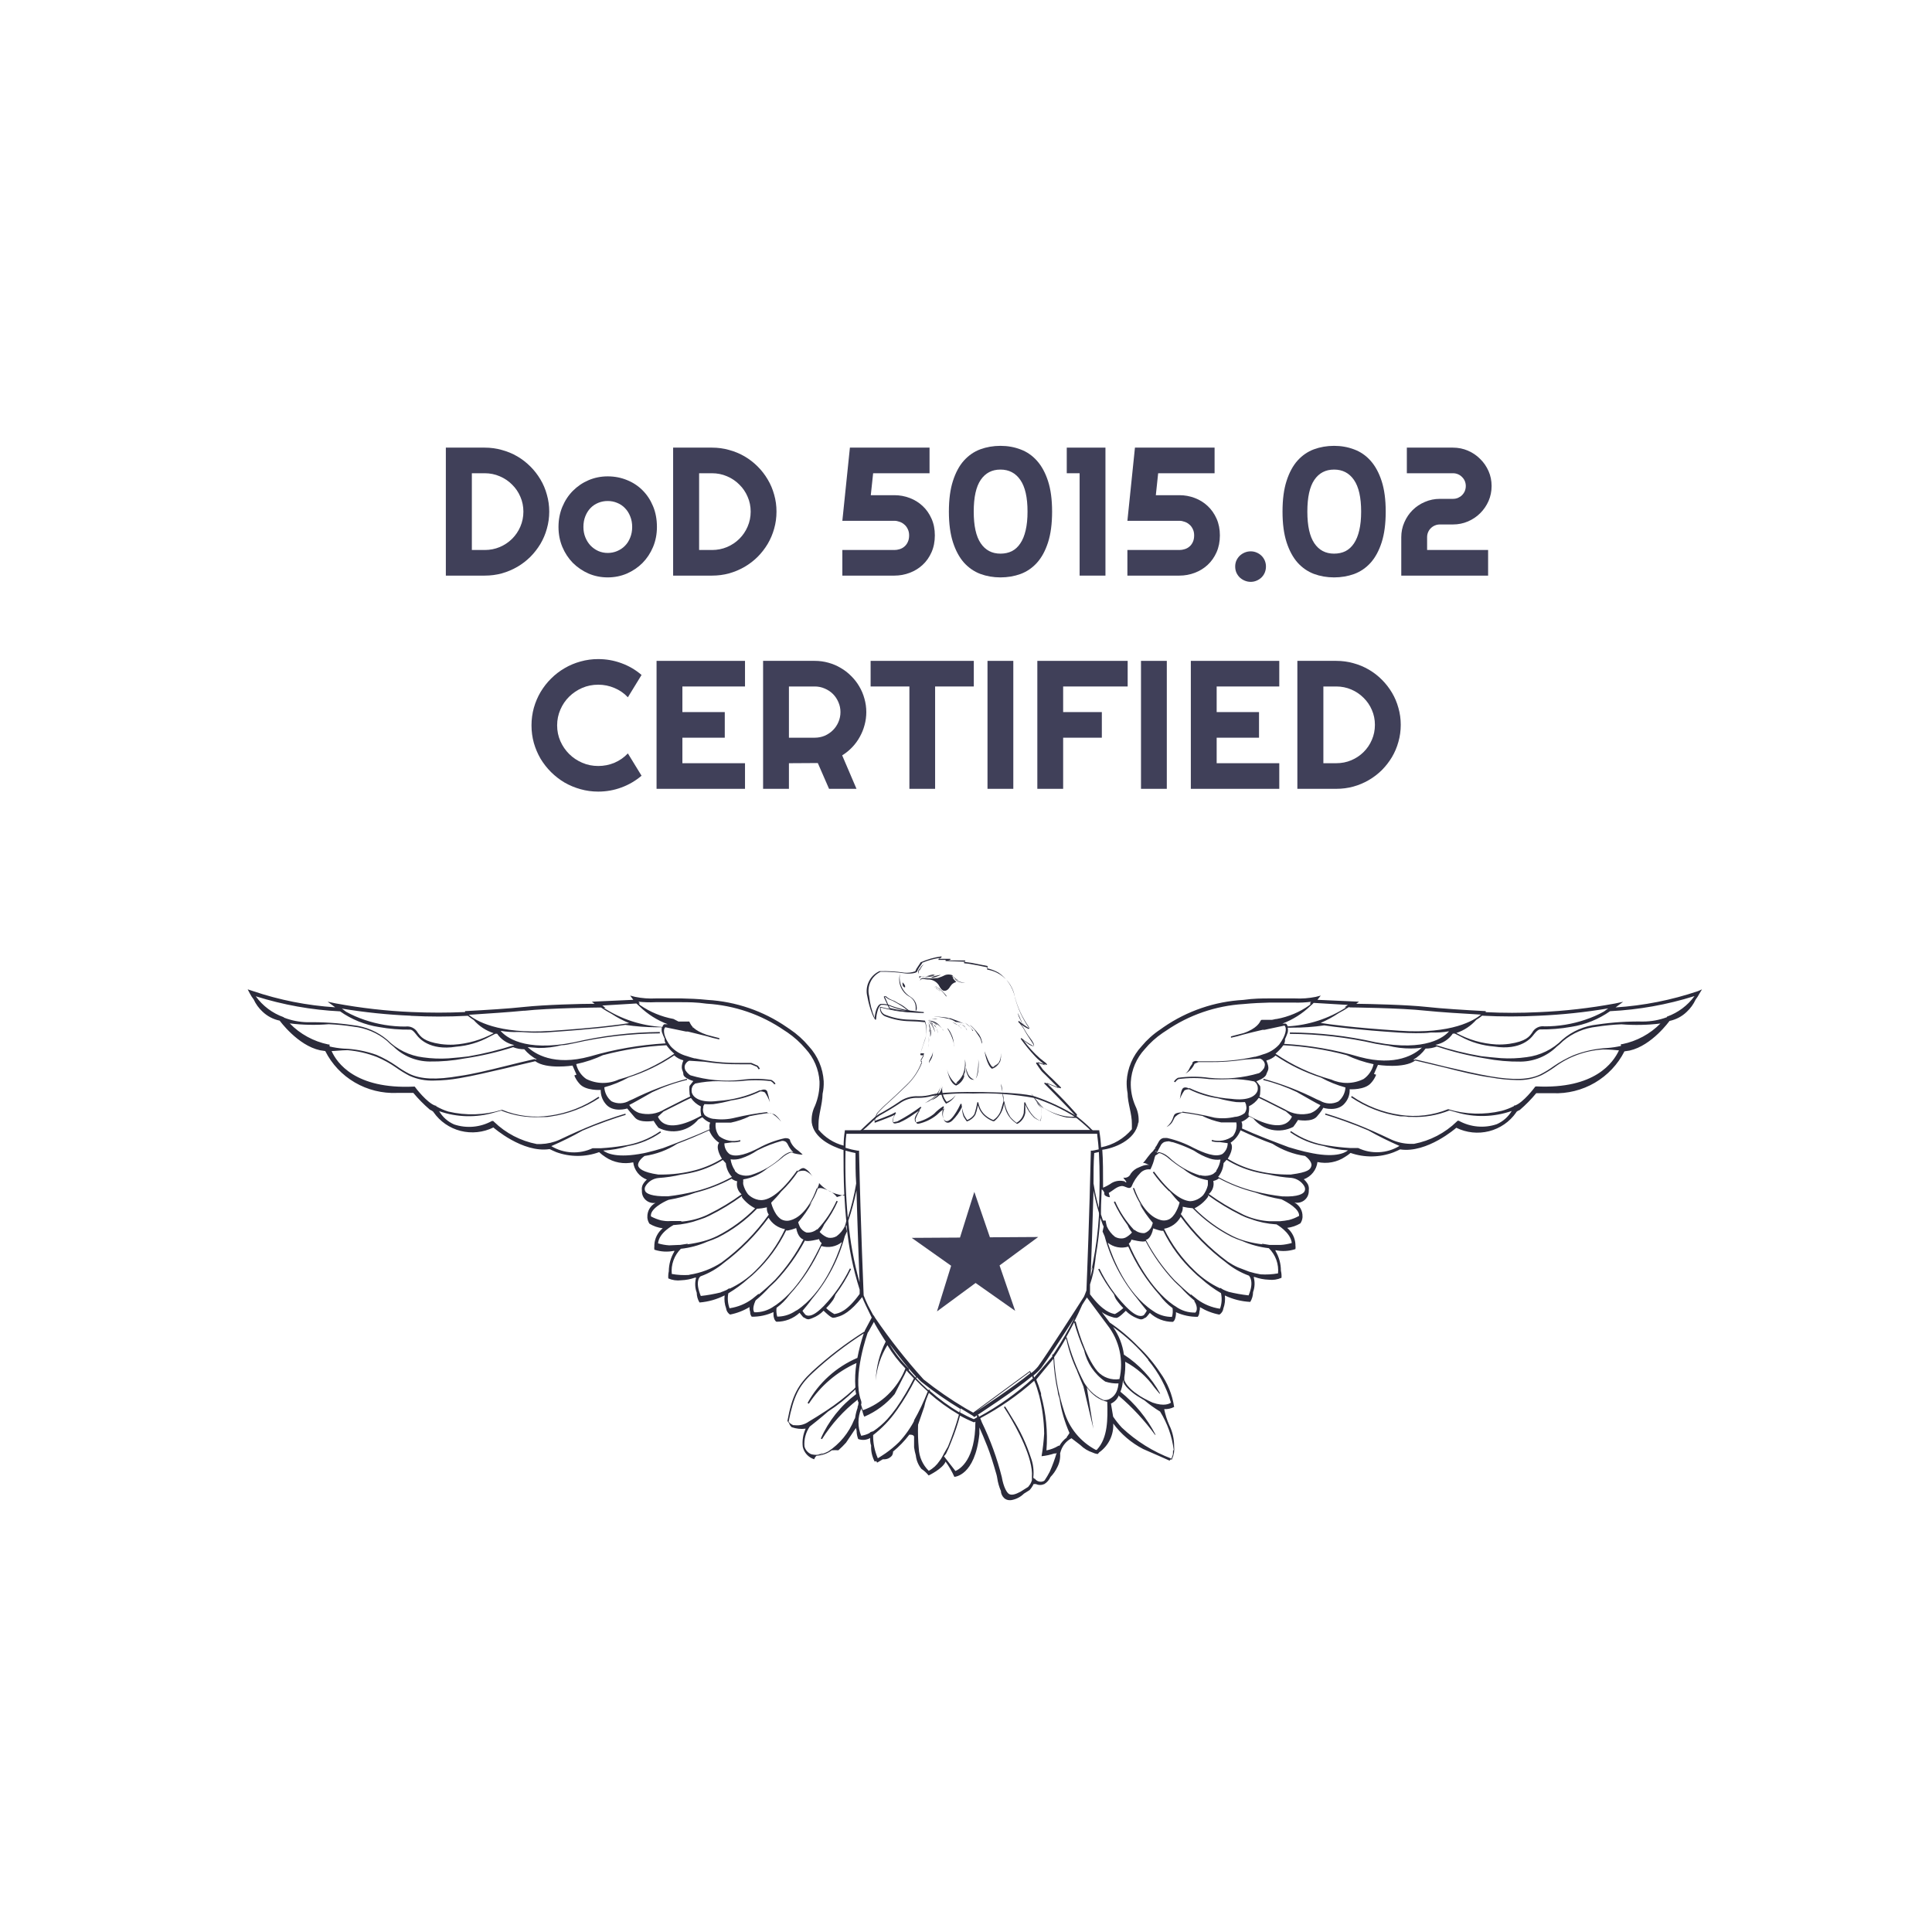 <svg width="78" height="78" viewBox="0 0 78 78" fill="none" xmlns="http://www.w3.org/2000/svg">
<path d="M34.691 45.682L34.748 45.63C34.748 45.63 35.202 45.2 35.347 45.076C35.437 45.006 35.534 44.946 35.637 44.897C35.782 44.813 35.987 44.697 36.281 44.498C36.511 44.326 36.797 44.241 37.085 44.259C37.268 44.261 37.449 44.237 37.625 44.187C38.184 44.028 41.182 44.056 41.781 44.267C42.373 44.466 42.939 44.733 43.468 45.064C43.698 45.241 43.916 45.434 44.119 45.642L44.168 45.69H34.691V45.682ZM39.286 44.148C38.733 44.129 38.18 44.162 37.633 44.247C37.451 44.298 37.263 44.324 37.073 44.323C36.802 44.31 36.535 44.39 36.317 44.55C36.015 44.749 35.814 44.865 35.665 44.949C35.567 44.998 35.474 45.057 35.387 45.124C35.275 45.22 34.985 45.523 34.844 45.622H44.015C43.826 45.439 43.627 45.266 43.419 45.104C42.898 44.778 42.339 44.517 41.753 44.327C40.94 44.178 40.113 44.118 39.286 44.148Z" fill="#2B2B3B"/>
<path d="M42.011 45.256C42.042 45.139 42.056 45.018 42.051 44.897C42.047 44.828 42.047 44.759 42.051 44.69H42.083C42.378 44.897 42.712 45.042 43.065 45.116C43.19 45.116 43.468 45.152 43.468 45.116C43.468 45.08 42.952 44.546 42.727 44.319L42.156 43.741L42.18 43.709L42.747 43.936L42.478 43.669C42.304 43.498 42.123 43.31 42.075 43.271C42.027 43.231 41.826 42.924 41.826 42.924L41.85 42.892C41.85 42.892 42.083 42.976 42.204 43.008C42.063 42.892 41.918 42.788 41.801 42.661C41.587 42.432 41.388 42.19 41.206 41.935L41.234 41.908C41.392 42.042 41.566 42.156 41.753 42.246C41.732 42.183 41.701 42.124 41.661 42.071C41.58 41.943 41.464 41.78 41.391 41.648C41.317 41.502 41.221 41.367 41.105 41.25L41.134 41.218C41.286 41.342 41.584 41.557 41.536 41.493C41.28 41.123 41.091 40.712 40.977 40.277C40.936 39.995 40.806 39.732 40.603 39.528C40.401 39.325 40.139 39.19 39.854 39.145V39.114L39.882 39.058C39.745 39.03 39.114 38.898 39.005 38.898C38.896 38.898 38.908 38.867 38.941 38.827L38.176 38.799V38.755H38.228H37.89V38.719L37.959 38.671C37.711 38.705 37.469 38.77 37.238 38.867C37.224 38.896 37.206 38.924 37.186 38.95L37.118 39.05C37.082 39.097 37.053 39.15 37.033 39.205C37.033 39.269 36.868 39.293 36.832 39.297C36.733 39.31 36.633 39.31 36.534 39.297C36.209 39.249 35.881 39.228 35.552 39.233C35.373 39.318 35.228 39.463 35.144 39.641C35.059 39.82 35.04 40.022 35.09 40.214C35.121 40.519 35.197 40.819 35.315 41.102C35.315 40.947 35.391 40.584 35.552 40.532C35.713 40.519 35.875 40.549 36.019 40.62C36.246 40.7 36.481 40.759 36.719 40.796C37.234 40.859 37.295 40.859 37.295 40.859V40.899C36.927 40.892 36.56 40.864 36.196 40.816C35.91 40.764 35.629 40.696 35.552 40.676C35.548 40.745 35.568 40.813 35.609 40.869C35.651 40.925 35.71 40.965 35.778 40.983C36.078 41.099 36.397 41.161 36.719 41.166C36.989 41.166 37.343 41.206 37.343 41.206C37.434 41.449 37.434 41.716 37.343 41.959C37.234 42.278 37.182 42.458 37.166 42.525H37.303V42.557L37.166 42.808L37.214 42.836V42.86C37.085 43.223 36.87 43.55 36.587 43.813C36.341 44.056 36.063 44.311 35.842 44.514C35.689 44.645 35.545 44.787 35.411 44.937C35.356 45.038 35.317 45.147 35.295 45.26C35.411 45.22 35.782 45.08 35.902 45.028C35.987 44.994 36.069 44.952 36.148 44.905L36.176 44.937C36.109 45.017 36.06 45.111 36.035 45.212C36.035 45.212 36.035 45.291 36.035 45.303C36.035 45.315 36.096 45.303 36.224 45.276C36.555 45.103 36.871 44.905 37.17 44.682L37.198 44.714C37.198 44.714 36.912 45.056 36.932 45.188C36.932 45.216 36.932 45.299 36.993 45.311C37.252 45.252 37.496 45.136 37.705 44.973C37.817 44.853 37.944 44.749 38.083 44.662L38.111 44.69C38.068 44.767 38.044 44.855 38.044 44.945C38.044 45.034 38.068 45.122 38.111 45.2C38.333 45.499 38.735 44.674 38.779 44.566H38.82C38.831 44.732 38.871 44.895 38.937 45.048C38.981 45.124 39.029 45.192 39.049 45.22C39.165 45.172 39.265 45.092 39.335 44.989C39.388 44.83 39.428 44.667 39.456 44.502H39.496C39.507 44.566 39.525 44.629 39.548 44.69C39.596 44.818 39.675 44.933 39.778 45.024C39.874 45.108 39.984 45.174 40.103 45.22C40.248 45.125 40.356 44.984 40.409 44.821C40.49 44.53 40.514 44.47 40.514 44.47H40.546C40.583 44.693 40.665 44.906 40.788 45.096C40.863 45.184 40.948 45.262 41.041 45.331C41.115 45.289 41.179 45.232 41.229 45.163C41.279 45.094 41.314 45.016 41.331 44.933C41.351 44.67 41.351 44.506 41.351 44.506H41.391C41.418 44.579 41.45 44.649 41.488 44.718C41.561 44.865 41.659 45 41.777 45.116C41.85 45.171 41.928 45.218 42.011 45.256ZM36.635 40.824C36.427 40.784 36.222 40.728 36.023 40.656C35.885 40.591 35.733 40.561 35.581 40.568C35.436 40.62 35.375 41.035 35.367 41.166H35.331C35.286 41.097 35.249 41.023 35.218 40.947C35.127 40.717 35.06 40.477 35.017 40.234C34.965 40.033 34.986 39.822 35.075 39.635C35.163 39.448 35.315 39.297 35.504 39.209C35.84 39.198 36.177 39.218 36.51 39.269C36.66 39.284 36.811 39.265 36.953 39.213C36.976 39.147 37.01 39.085 37.053 39.03L37.122 38.926L37.17 38.85C37.437 38.731 37.72 38.65 38.011 38.611V38.651L37.922 38.711H38.369V38.751L38.276 38.775H38.965V38.815L38.937 38.839C38.937 38.839 38.937 38.839 38.969 38.839C39.138 38.856 39.306 38.884 39.472 38.922L39.874 39.002V39.03L39.842 39.09C40.01 39.126 40.171 39.188 40.321 39.273C40.653 39.507 40.886 39.855 40.973 40.249C41.086 40.677 41.274 41.081 41.528 41.445C41.528 41.445 41.588 41.533 41.528 41.541C41.42 41.494 41.32 41.433 41.23 41.358C41.286 41.432 41.336 41.511 41.379 41.593C41.451 41.724 41.568 41.888 41.649 41.991C41.649 41.991 41.818 42.23 41.713 42.234C41.608 42.238 41.379 42.051 41.311 41.983C41.508 42.255 41.734 42.505 41.987 42.729L42.148 42.856C42.148 42.856 42.28 42.944 42.268 42.98C42.256 43.016 42.24 42.98 42.224 42.98C42.208 42.98 41.979 42.908 41.89 42.876L42.099 43.171C42.132 43.211 42.309 43.394 42.502 43.57L42.84 43.908L42.816 43.94L42.248 43.713L42.735 44.195C42.965 44.419 43.48 44.992 43.48 44.992C43.48 44.992 43.48 44.992 43.48 45.012C43.48 45.14 43.029 45.068 43.021 45.068C42.672 45.006 42.342 44.87 42.051 44.67C42.051 44.702 42.051 44.757 42.051 44.833C42.06 44.959 42.046 45.086 42.011 45.208C42.011 45.24 41.983 45.244 41.959 45.236C41.886 45.206 41.817 45.169 41.753 45.124C41.599 44.973 41.477 44.793 41.395 44.594C41.395 44.67 41.395 44.785 41.395 44.925C41.38 45.018 41.343 45.107 41.288 45.184C41.233 45.262 41.161 45.326 41.077 45.371H41.053L40.981 45.315C40.781 45.171 40.639 44.962 40.578 44.725C40.56 44.669 40.545 44.612 40.534 44.554C40.498 44.818 40.37 45.06 40.172 45.24L40.132 45.267H40.095C39.971 45.221 39.856 45.152 39.757 45.064C39.623 44.946 39.528 44.791 39.484 44.618L39.464 44.709C39.443 44.813 39.413 44.914 39.375 45.012C39.299 45.131 39.186 45.222 39.053 45.272H39.029C39.029 45.272 38.969 45.188 38.904 45.084C38.858 44.956 38.836 44.821 38.84 44.686C38.743 44.896 38.606 45.087 38.438 45.248C38.341 45.331 38.22 45.371 38.128 45.248C38.087 45.17 38.066 45.084 38.066 44.996C38.067 44.908 38.09 44.822 38.132 44.745L38.091 44.777C37.996 44.849 37.906 44.928 37.822 45.012C37.609 45.185 37.358 45.306 37.09 45.367H37.045C36.989 45.367 36.969 45.26 36.961 45.208C36.953 45.156 37.081 44.905 37.15 44.809L36.88 44.992C36.701 45.123 36.508 45.234 36.305 45.323C36.244 45.323 36.063 45.419 36.051 45.291C36.049 45.269 36.049 45.246 36.051 45.224C36.058 45.155 36.083 45.089 36.124 45.032L36.148 44.996L35.975 45.076C35.83 45.14 35.335 45.323 35.335 45.323H35.307C35.314 45.275 35.323 45.227 35.335 45.18C35.356 45.097 35.389 45.018 35.432 44.945C35.568 44.792 35.715 44.648 35.87 44.514C36.092 44.311 36.365 44.06 36.615 43.813C36.883 43.555 37.092 43.242 37.226 42.896L37.178 42.864V42.836L37.303 42.605H37.178L37.154 42.577C37.154 42.577 37.198 42.394 37.343 41.983C37.423 41.752 37.423 41.501 37.343 41.27C37.141 41.246 36.938 41.233 36.735 41.23C36.408 41.225 36.084 41.163 35.778 41.047C35.702 41.026 35.635 40.979 35.59 40.915C35.544 40.852 35.523 40.774 35.528 40.696C35.528 40.668 35.528 40.652 35.528 40.652H35.556C35.556 40.652 35.886 40.736 36.216 40.796C36.355 40.812 36.495 40.821 36.635 40.824Z" fill="#2B2B3B"/>
<path d="M36.438 39.66C36.438 39.66 36.542 39.759 36.542 39.819C36.542 39.879 36.542 39.879 36.482 39.839C36.422 39.799 36.438 39.66 36.438 39.66Z" fill="#2B2B3B"/>
<path d="M36.321 39.48C36.323 39.634 36.364 39.785 36.44 39.919C36.517 40.053 36.627 40.165 36.76 40.246C36.83 40.288 36.889 40.346 36.932 40.416C36.975 40.485 37.002 40.563 37.009 40.644C37.014 40.68 37.014 40.716 37.009 40.752C37.002 40.776 36.988 40.798 36.969 40.816V40.768C36.968 40.756 36.968 40.744 36.969 40.732V40.648C36.965 40.569 36.942 40.491 36.902 40.422C36.862 40.352 36.807 40.293 36.739 40.25C36.573 40.164 36.443 40.025 36.369 39.855C36.296 39.685 36.284 39.495 36.337 39.317C36.328 39.371 36.323 39.426 36.321 39.48Z" fill="#2B2B3B"/>
<path d="M38.224 43.131C38.271 43.372 38.397 43.59 38.582 43.753C38.671 43.719 38.751 43.666 38.815 43.597C38.879 43.528 38.926 43.445 38.953 43.354C38.939 43.455 38.9 43.551 38.839 43.633C38.779 43.715 38.699 43.781 38.606 43.825C38.606 43.825 38.357 43.809 38.224 43.131Z" fill="#2B2B3B"/>
<path d="M38.582 44.215C38.489 44.337 38.364 44.431 38.22 44.486C38.149 44.398 38.097 44.297 38.067 44.189C38.036 44.081 38.028 43.968 38.043 43.856C38.009 44.026 37.915 44.177 37.778 44.283L37.596 44.422C37.755 44.364 37.895 44.264 37.999 44.132C38.023 44.288 38.09 44.436 38.192 44.558C38.357 44.49 38.494 44.369 38.582 44.215Z" fill="#2B2B3B"/>
<path d="M41.633 44.144C41.762 44.384 41.94 44.596 42.156 44.765C41.967 44.57 41.793 44.362 41.633 44.144Z" fill="#2B2B3B"/>
<path d="M40.369 42.844C40.369 42.844 40.341 42.968 40.107 43.075C39.987 43.135 39.749 42.438 39.749 42.438C39.749 42.438 39.834 43.004 40.047 43.147C40.121 43.126 40.189 43.087 40.245 43.034C40.301 42.981 40.343 42.916 40.369 42.844Z" fill="#2B2B3B"/>
<path d="M38.989 43.071C39.004 43.152 39.028 43.231 39.061 43.306C39.083 43.371 39.118 43.429 39.165 43.479C39.211 43.528 39.268 43.567 39.331 43.593C39.254 43.593 39.194 43.593 39.101 43.474C39.03 43.352 38.991 43.213 38.989 43.071Z" fill="#2B2B3B"/>
<path d="M38.023 43.789C37.934 43.944 37.934 44.096 37.81 44.219C37.711 44.315 37.602 44.399 37.484 44.47L37.331 44.538C37.397 44.505 37.46 44.466 37.52 44.422C37.672 44.336 37.8 44.213 37.89 44.064C37.947 43.952 38.023 43.789 38.023 43.789Z" fill="#2B2B3B"/>
<path d="M38.957 42.764C38.963 42.851 38.963 42.937 38.957 43.023C38.947 43.145 38.919 43.264 38.876 43.378C38.813 43.511 38.719 43.627 38.602 43.717C38.602 43.717 38.675 43.717 38.691 43.717C38.785 43.663 38.86 43.582 38.908 43.486C38.908 43.422 38.908 43.39 38.944 43.322C38.981 43.255 38.944 43.131 38.985 43.035C38.986 42.944 38.976 42.853 38.957 42.764Z" fill="#2B2B3B"/>
<path d="M37.5 42.29C37.496 42.233 37.496 42.176 37.5 42.119C37.508 42.027 37.508 41.935 37.5 41.844C37.5 41.975 37.5 42.111 37.5 42.242" fill="#2B2B3B"/>
<path d="M37.512 42.836C37.564 42.701 37.669 42.581 37.661 42.438C37.672 42.561 37.643 42.684 37.576 42.788C37.543 42.829 37.519 42.877 37.508 42.928C37.505 42.897 37.506 42.866 37.512 42.836Z" fill="#2B2B3B"/>
<path d="M38.534 39.516C38.579 39.566 38.634 39.606 38.696 39.633C38.758 39.66 38.825 39.673 38.892 39.672C38.92 39.672 38.944 39.672 38.973 39.672C38.888 39.669 38.804 39.655 38.723 39.628C38.639 39.604 38.598 39.544 38.534 39.516Z" fill="#2B2B3B"/>
<path d="M38.417 39.349C38.496 39.447 38.595 39.529 38.707 39.588C38.626 39.569 38.555 39.522 38.506 39.456C38.478 39.416 38.438 39.393 38.417 39.349Z" fill="#2B2B3B"/>
<path d="M37.105 39.177C37.15 39.082 37.198 38.966 37.311 38.938C37.222 38.974 37.198 39.066 37.146 39.142C37.138 39.145 37.142 39.193 37.105 39.177Z" fill="#2B2B3B"/>
<path d="M37.476 41.234C37.546 41.278 37.605 41.336 37.65 41.405C37.695 41.474 37.725 41.551 37.737 41.633C37.737 41.633 37.737 41.66 37.737 41.668C37.7 41.499 37.608 41.347 37.476 41.234Z" fill="#2B2B3B"/>
<path d="M37.508 41.206C37.584 41.206 37.659 41.221 37.728 41.252C37.797 41.282 37.859 41.326 37.91 41.381C37.978 41.453 38.039 41.529 38.095 41.609C38.055 41.589 38.051 41.541 38.023 41.513C37.974 41.458 37.919 41.408 37.858 41.365C37.737 41.285 37.6 41.23 37.456 41.206C37.473 41.204 37.491 41.204 37.508 41.206Z" fill="#2B2B3B"/>
<path d="M37.729 41.047C37.886 41.045 38.041 41.056 38.196 41.079C38.233 41.086 38.27 41.097 38.305 41.11C38.329 41.11 38.353 41.11 38.373 41.11C38.573 41.178 38.769 41.257 38.961 41.346C38.841 41.293 38.713 41.263 38.582 41.258C38.485 41.187 38.372 41.141 38.252 41.122L38.096 41.09C37.973 41.063 37.847 41.05 37.721 41.051L37.729 41.047Z" fill="#2B2B3B"/>
<path d="M37.556 41.278C37.624 41.318 37.674 41.382 37.697 41.457C37.665 41.393 37.673 41.306 37.596 41.286C37.588 41.282 37.568 41.254 37.556 41.278Z" fill="#2B2B3B"/>
<path d="M37.729 41.377C37.808 41.474 37.852 41.593 37.854 41.716C37.858 41.657 37.848 41.598 37.825 41.544C37.801 41.49 37.764 41.442 37.717 41.405C37.717 41.405 37.729 41.385 37.729 41.377Z" fill="#2B2B3B"/>
<path d="M37.476 41.174C37.6 41.174 37.721 41.102 37.85 41.138C37.724 41.14 37.599 41.152 37.476 41.174Z" fill="#2B2B3B"/>
<path d="M37.761 39.819C37.761 39.819 37.794 39.819 37.806 39.839C37.818 39.859 37.806 39.871 37.834 39.879C37.862 39.887 37.898 39.879 37.918 39.903C38.035 39.999 38.139 40.108 38.228 40.23C38.188 40.23 38.172 40.19 38.152 40.166C38.051 40.021 37.917 39.902 37.761 39.819Z" fill="#2B2B3B"/>
<path d="M37.782 39.903C37.856 39.943 37.919 40.001 37.967 40.07C37.923 40.003 37.865 39.946 37.798 39.903H37.782Z" fill="#2B2B3B"/>
<path d="M37.822 39.891C37.876 39.922 37.925 39.961 37.967 40.006C37.943 40.006 37.931 39.982 37.918 39.967C37.858 39.9 37.778 39.854 37.689 39.835C37.735 39.849 37.78 39.867 37.822 39.891Z" fill="#2B2B3B"/>
<path d="M39.146 41.377C39.196 41.404 39.241 41.439 39.279 41.481C39.37 41.573 39.455 41.671 39.532 41.776C39.611 41.894 39.654 42.033 39.657 42.175C39.657 42.119 39.629 42.103 39.624 42.079C39.609 41.983 39.569 41.892 39.508 41.816L39.339 41.565C39.281 41.496 39.217 41.433 39.146 41.377Z" fill="#2B2B3B"/>
<path d="M39.496 42.764C39.516 42.907 39.516 43.052 39.496 43.195C39.492 43.279 39.475 43.362 39.447 43.442C39.431 43.493 39.402 43.54 39.363 43.578C39.435 43.51 39.431 43.418 39.456 43.334C39.492 43.136 39.506 42.934 39.496 42.733" fill="#2B2B3B"/>
<path d="M38.534 41.302C38.646 41.36 38.746 41.437 38.832 41.529C38.776 41.497 38.751 41.429 38.691 41.393C38.632 41.372 38.575 41.344 38.522 41.31C38.5 41.294 38.473 41.287 38.446 41.29C38.475 41.283 38.507 41.287 38.534 41.302Z" fill="#2B2B3B"/>
<path d="M38.985 41.314C39.085 41.405 39.222 41.473 39.258 41.617H39.291C39.204 41.482 39.087 41.368 38.949 41.286" fill="#2B2B3B"/>
<path d="M38.256 41.537C38.4 41.757 38.494 42.004 38.534 42.262C38.534 42.199 38.506 42.139 38.502 42.075C38.489 41.958 38.455 41.845 38.401 41.74C38.367 41.657 38.318 41.58 38.256 41.513C38.256 41.513 38.252 41.537 38.256 41.537Z" fill="#2B2B3B"/>
<path d="M38.715 41.334C38.788 41.348 38.856 41.38 38.914 41.426C38.972 41.473 39.017 41.533 39.045 41.601C38.993 41.549 38.989 41.473 38.928 41.421C38.868 41.37 38.783 41.365 38.715 41.334Z" fill="#2B2B3B"/>
<path d="M37.508 41.234C37.634 41.242 37.753 41.296 37.842 41.385C37.831 41.385 37.819 41.382 37.809 41.378C37.798 41.373 37.789 41.366 37.782 41.358C37.708 41.286 37.611 41.242 37.508 41.234Z" fill="#2B2B3B"/>
<path d="M41.085 40.895C41.109 40.99 41.146 41.081 41.194 41.166C41.226 41.234 41.258 41.314 41.335 41.342C41.282 41.342 41.266 41.286 41.25 41.25C41.19 41.138 41.15 41.011 41.085 40.895Z" fill="#2B2B3B"/>
<path d="M40.144 43.032C40.206 43.003 40.263 42.964 40.313 42.916C40.388 42.797 40.421 42.657 40.405 42.517C40.422 42.628 40.413 42.741 40.381 42.848C40.349 42.915 40.299 42.971 40.236 43.012C40.2 43.035 40.152 43.044 40.115 43.071" fill="#2B2B3B"/>
<path d="M40.421 43.753C40.458 43.914 40.478 44.078 40.482 44.243C40.507 44.349 40.521 44.457 40.522 44.566C40.538 44.507 40.538 44.445 40.522 44.387C40.522 44.275 40.482 44.151 40.462 44.04C40.455 44.006 40.447 43.973 40.437 43.94C40.422 43.879 40.417 43.816 40.421 43.753Z" fill="#2B2B3B"/>
<path d="M42.087 44.725C42.087 44.725 42.059 44.725 42.051 44.725C41.961 44.62 41.876 44.509 41.797 44.395C41.831 44.442 41.859 44.493 41.882 44.546C41.895 44.577 41.916 44.605 41.942 44.626C41.995 44.67 42.023 44.725 42.087 44.725Z" fill="#2B2B3B"/>
<path d="M37.504 41.342C37.51 41.395 37.51 41.448 37.504 41.501C37.524 41.466 37.532 41.425 37.528 41.385C37.518 41.343 37.494 41.305 37.46 41.278C37.478 41.296 37.493 41.318 37.504 41.342Z" fill="#2B2B3B"/>
<path d="M37.528 41.401C37.58 41.489 37.492 41.581 37.528 41.676C37.548 41.585 37.593 41.481 37.528 41.401Z" fill="#2B2B3B"/>
<path d="M37.556 41.645C37.556 41.72 37.556 41.796 37.556 41.868C37.575 41.817 37.586 41.763 37.588 41.708C37.588 41.593 37.588 41.585 37.564 41.565C37.56 41.591 37.557 41.618 37.556 41.645Z" fill="#2B2B3B"/>
<path d="M37.077 39.293C37.069 39.259 37.068 39.224 37.076 39.19C37.083 39.156 37.099 39.124 37.122 39.098C37.101 39.168 37.089 39.24 37.085 39.313C37.085 39.313 37.081 39.301 37.077 39.293Z" fill="#2B2B3B"/>
<path d="M37.428 39.401C37.536 39.367 37.648 39.346 37.761 39.337C37.709 39.337 37.689 39.389 37.637 39.397C37.584 39.405 37.496 39.393 37.428 39.401Z" fill="#2B2B3B"/>
<path d="M37.592 39.452C37.706 39.412 37.823 39.381 37.943 39.361C37.943 39.361 37.943 39.361 37.979 39.361C37.938 39.385 37.89 39.397 37.85 39.416C37.81 39.437 37.737 39.448 37.681 39.472C37.65 39.476 37.619 39.469 37.592 39.452Z" fill="#2B2B3B"/>
<path d="M37.383 39.452C37.522 39.446 37.659 39.414 37.786 39.357C37.676 39.388 37.565 39.41 37.452 39.42L37.335 39.452" fill="#2B2B3B"/>
<path d="M37.142 39.508C37.142 39.472 37.142 39.428 37.178 39.42C37.214 39.413 37.299 39.444 37.367 39.42C37.435 39.397 37.367 39.397 37.391 39.42C37.415 39.444 37.391 39.42 37.391 39.42C37.346 39.425 37.3 39.425 37.254 39.42C37.21 39.42 37.142 39.393 37.118 39.42C37.093 39.448 37.126 39.472 37.142 39.508Z" fill="#2B2B3B"/>
<path d="M36.925 40.871H36.816C36.545 40.857 36.276 40.82 36.011 40.76C35.974 40.753 35.937 40.742 35.902 40.728C35.902 40.728 35.77 40.433 35.717 40.329C35.665 40.226 35.681 40.23 35.717 40.218C35.754 40.206 35.77 40.218 35.838 40.281C35.889 40.317 35.945 40.346 36.003 40.369C36.061 40.388 36.116 40.414 36.168 40.445L36.257 40.497C36.388 40.556 36.508 40.636 36.615 40.732C36.688 40.789 36.771 40.834 36.86 40.863L36.925 40.871ZM35.919 40.688C35.949 40.702 35.982 40.711 36.015 40.716C36.242 40.769 36.474 40.804 36.707 40.819C36.635 40.788 36.554 40.744 36.542 40.712C36.434 40.631 36.319 40.558 36.2 40.493C36.168 40.477 36.137 40.46 36.108 40.441C36.057 40.413 36.005 40.389 35.951 40.369C35.887 40.348 35.829 40.316 35.778 40.273L35.717 40.226C35.717 40.226 35.717 40.254 35.737 40.277C35.782 40.389 35.898 40.644 35.919 40.688Z" fill="#2B2B3B"/>
<path d="M37.146 39.592C37.147 39.576 37.151 39.561 37.158 39.547C37.165 39.533 37.175 39.521 37.187 39.511C37.199 39.501 37.213 39.493 37.228 39.489C37.243 39.484 37.259 39.483 37.275 39.484C37.471 39.504 37.669 39.504 37.866 39.484C37.971 39.451 38.073 39.41 38.172 39.361C38.252 39.337 38.337 39.337 38.417 39.361C38.482 39.397 38.478 39.425 38.478 39.425L38.417 39.401L38.478 39.456V39.48C38.478 39.48 38.478 39.504 38.502 39.532L38.606 39.648C38.539 39.662 38.478 39.696 38.429 39.743C38.353 39.823 38.293 39.962 38.192 39.99C38.091 40.018 38.019 39.99 37.894 39.763C37.845 39.692 37.778 39.634 37.7 39.596C37.622 39.557 37.535 39.539 37.448 39.544C37.355 39.544 37.222 39.492 37.186 39.544C37.168 39.556 37.154 39.572 37.146 39.592Z" fill="#2B2B3B"/>
<path d="M37.931 39.771C37.963 39.907 38.047 39.99 38.124 39.99C38.184 39.988 38.242 39.963 38.285 39.92C38.328 39.877 38.352 39.82 38.353 39.759C38.355 39.731 38.355 39.703 38.353 39.676C38.353 39.648 38.353 39.596 38.353 39.576C38.329 39.408 38.228 39.337 38.144 39.389C38.056 39.431 37.981 39.496 37.926 39.576C37.912 39.608 37.89 39.637 37.862 39.66C37.814 39.684 37.922 39.731 37.931 39.771Z" fill="#2B2B3B"/>
<path d="M38.132 39.827C38.18 39.827 38.232 39.771 38.232 39.668C38.232 39.564 38.188 39.496 38.136 39.524C38.083 39.552 38.043 39.556 38.043 39.66C38.043 39.763 38.071 39.827 38.132 39.827Z" fill="#2B2B3B"/>
<path d="M68.553 40.014C67.478 40.378 66.359 40.599 65.225 40.672L65.531 40.445L65.209 40.513C64.194 40.701 63.166 40.818 62.135 40.863C61.394 40.899 60.686 40.899 59.982 40.863V40.819H59.93C59.197 40.78 58.195 40.72 57.596 40.652C56.791 40.564 55.31 40.532 54.755 40.525L54.867 40.441L53.189 40.365L53.322 40.194L53.121 40.246C52.844 40.302 52.562 40.324 52.28 40.309C52.067 40.309 51.801 40.309 51.435 40.309H51.246C50.952 40.309 50.618 40.309 50.196 40.369C49.04 40.433 47.926 40.814 46.976 41.469L46.852 41.557C46.564 41.747 46.307 41.978 46.087 42.242C45.729 42.63 45.517 43.129 45.487 43.653C45.482 43.815 45.494 43.977 45.524 44.136C45.524 44.534 45.705 44.973 45.697 45.391C45.697 45.439 45.697 45.515 45.697 45.59C45.379 45.968 44.94 46.225 44.453 46.32C44.443 46.098 44.419 45.877 44.381 45.658V45.63H34.108V45.658C34.077 45.855 34.061 46.053 34.059 46.252C33.661 46.149 33.306 45.923 33.045 45.606C33.045 45.527 33.045 45.443 33.045 45.391C33.045 44.992 33.202 44.594 33.21 44.16C33.247 43.993 33.262 43.823 33.255 43.653C33.225 43.129 33.013 42.63 32.655 42.242C32.434 41.978 32.177 41.746 31.89 41.553L31.766 41.469C30.822 40.817 29.715 40.437 28.567 40.369C28.164 40.325 27.81 40.317 27.516 40.309H27.327C26.961 40.309 26.695 40.309 26.478 40.309C26.198 40.324 25.916 40.302 25.641 40.246L25.44 40.194L25.569 40.365L23.895 40.441L24.008 40.525C23.452 40.525 21.995 40.564 21.167 40.652C20.567 40.72 19.557 40.78 18.829 40.819H18.776V40.859C18.072 40.891 17.364 40.891 16.623 40.859C15.592 40.815 14.564 40.697 13.549 40.509L13.227 40.441L13.533 40.668C12.399 40.596 11.28 40.374 10.205 40.01L10 39.943L10.085 40.106C10.129 40.192 10.181 40.273 10.241 40.349C10.326 40.534 10.446 40.701 10.595 40.839C10.787 41.025 11.029 41.152 11.292 41.206C11.292 41.206 12.016 42.206 12.921 42.402L13.131 42.434C13.397 42.962 13.812 43.402 14.325 43.702C14.839 44.002 15.428 44.148 16.024 44.124H16.688C16.891 44.368 17.114 44.594 17.356 44.801C17.489 44.857 17.505 44.905 17.505 44.905C17.765 45.278 18.153 45.545 18.596 45.658C19.04 45.77 19.509 45.721 19.919 45.519C19.919 45.519 21.098 46.559 22.189 46.392C22.261 46.427 22.354 46.471 22.458 46.515C23.017 46.718 23.63 46.718 24.189 46.515C24.269 46.591 24.357 46.659 24.45 46.718C24.612 46.826 24.794 46.9 24.986 46.935C25.178 46.971 25.375 46.968 25.565 46.926C25.583 47.081 25.645 47.228 25.742 47.351C25.839 47.474 25.968 47.568 26.116 47.623C26.051 47.678 25.997 47.745 25.955 47.818C25.916 47.893 25.902 47.978 25.915 48.062C25.915 48.062 25.915 48.081 25.915 48.093C25.914 48.162 25.928 48.229 25.956 48.292C25.985 48.354 26.026 48.409 26.078 48.454C26.131 48.499 26.192 48.532 26.258 48.551C26.324 48.57 26.394 48.574 26.462 48.564C26.36 48.62 26.275 48.703 26.218 48.803C26.16 48.904 26.132 49.018 26.136 49.134C26.136 49.134 26.136 49.134 26.136 49.162C26.143 49.248 26.172 49.332 26.221 49.405C26.384 49.503 26.566 49.566 26.756 49.588C26.657 49.67 26.576 49.77 26.518 49.884C26.46 49.998 26.426 50.122 26.418 50.25V50.306C26.412 50.354 26.412 50.404 26.418 50.453C26.677 50.539 26.955 50.554 27.223 50.497V50.529C27.079 50.77 27.003 51.045 27.001 51.326C26.98 51.42 26.974 51.517 26.981 51.613C27.144 51.685 27.323 51.711 27.5 51.688C27.691 51.681 27.88 51.645 28.06 51.581H28.104C28.048 51.78 28.056 51.992 28.128 52.187C28.13 52.327 28.168 52.465 28.241 52.585C28.595 52.557 28.939 52.46 29.255 52.298C29.234 52.475 29.254 52.653 29.315 52.82C29.321 52.872 29.338 52.921 29.366 52.965C29.394 53.008 29.431 53.045 29.476 53.072C29.754 53.018 30.02 52.915 30.261 52.769C30.255 52.833 30.263 52.899 30.285 52.96C30.281 53.032 30.304 53.103 30.349 53.159C30.652 53.164 30.952 53.1 31.227 52.972C31.225 53.006 31.225 53.041 31.227 53.075C31.227 53.175 31.267 53.319 31.347 53.362C31.694 53.365 32.029 53.236 32.281 53L32.329 53.06C32.41 53.167 32.434 53.183 32.45 53.191L32.502 53.215C32.544 53.248 32.597 53.265 32.651 53.263C32.698 53.253 32.744 53.238 32.788 53.219C32.963 53.154 33.121 53.05 33.251 52.916C33.283 52.948 33.528 53.191 33.629 53.203C33.694 53.201 33.758 53.187 33.818 53.163C34.007 53.115 34.333 52.972 34.808 52.366C34.852 52.474 34.896 52.581 34.945 52.681L35.194 53.195L34.913 53.721V53.749C34.154 54.226 33.442 54.77 32.784 55.375C32.212 55.913 31.979 56.344 31.79 57.368C31.807 57.398 31.829 57.425 31.854 57.448C31.873 57.514 31.911 57.573 31.963 57.619C32.143 57.683 32.336 57.704 32.526 57.679C32.421 57.909 32.381 58.162 32.41 58.412C32.435 58.529 32.492 58.637 32.573 58.725C32.654 58.813 32.757 58.879 32.872 58.915C32.889 58.859 32.922 58.81 32.965 58.771C33.189 58.761 33.404 58.684 33.585 58.552C33.672 58.545 33.759 58.545 33.846 58.552C33.956 58.456 34.059 58.353 34.156 58.245C34.228 58.149 34.458 57.787 34.558 57.651C34.565 57.689 34.572 57.726 34.583 57.763C34.584 57.877 34.606 57.99 34.647 58.097C34.725 58.126 34.809 58.138 34.893 58.131C34.976 58.124 35.057 58.099 35.13 58.058C35.13 58.145 35.13 58.249 35.17 58.361C35.158 58.586 35.208 58.811 35.315 59.01L35.375 58.986L35.411 59.05L35.476 59.014L35.641 58.915H35.669C35.734 58.919 35.799 58.908 35.858 58.883C35.918 58.857 35.97 58.817 36.011 58.767C36.041 58.718 36.056 58.661 36.055 58.604C36.3 58.403 36.52 58.174 36.711 57.922H36.751C36.856 57.922 36.892 57.962 36.904 57.998V58.046C36.904 58.054 36.904 58.062 36.904 58.07C36.904 58.07 36.904 58.121 36.904 58.201C36.904 58.281 36.904 58.361 36.904 58.432C36.919 58.541 36.942 58.649 36.973 58.755C36.994 58.955 37.072 59.144 37.198 59.301C37.309 59.375 37.408 59.465 37.492 59.568C37.492 59.568 38.059 59.301 38.176 59.01C38.315 59.202 38.433 59.408 38.53 59.624C38.53 59.624 39.363 59.596 39.54 57.894V57.759C39.54 57.715 39.54 57.679 39.54 57.631C39.629 57.827 39.741 58.093 39.858 58.385C39.975 58.675 40.099 59.074 40.224 59.508C40.24 59.561 40.252 59.614 40.26 59.668C40.286 59.853 40.338 60.034 40.413 60.206C40.413 60.206 40.413 60.23 40.413 60.242C40.413 60.254 40.474 60.596 40.816 60.565C41.014 60.535 41.197 60.443 41.339 60.302L41.568 60.158C41.633 60.085 41.688 60.003 41.729 59.915H41.753H41.818C41.872 59.939 41.931 59.952 41.991 59.952C42.05 59.952 42.109 59.939 42.164 59.915C42.273 59.847 42.358 59.749 42.409 59.632C42.523 59.515 42.617 59.381 42.687 59.233C42.776 59.061 42.815 58.868 42.8 58.675L42.832 58.568C42.905 58.353 43.057 58.174 43.258 58.066L43.56 58.297L43.616 58.341C43.757 58.479 43.927 58.583 44.115 58.644C44.17 58.671 44.228 58.69 44.288 58.699H44.321L44.345 58.675L44.377 58.636C44.563 58.505 44.712 58.329 44.811 58.126C44.91 57.922 44.956 57.697 44.944 57.472C45.262 57.901 45.675 58.253 46.151 58.5C46.831 58.795 47.218 58.97 47.218 58.97C47.232 58.955 47.246 58.939 47.258 58.922H47.298H47.322V58.899C47.394 58.739 47.422 58.562 47.403 58.388C47.404 58.093 47.337 57.801 47.206 57.535C47.114 57.328 47.046 57.112 47.001 56.89C47.14 56.897 47.279 56.867 47.403 56.802C47.329 56.303 47.136 55.829 46.84 55.419C46.586 55.035 46.289 54.68 45.954 54.363C45.606 54.003 45.222 53.68 44.807 53.398L44.481 52.972C44.603 53.06 44.739 53.126 44.884 53.167C44.944 53.191 45.008 53.205 45.073 53.207C45.174 53.207 45.419 52.952 45.451 52.92C45.58 53.053 45.737 53.156 45.91 53.223C45.955 53.242 46.002 53.257 46.051 53.267C46.105 53.269 46.158 53.252 46.2 53.219L46.26 53.191C46.26 53.191 46.292 53.171 46.373 53.064L46.421 53.004C46.672 53.239 47.005 53.369 47.351 53.367C47.435 53.323 47.463 53.183 47.475 53.08C47.479 53.045 47.479 53.01 47.475 52.976C47.751 53.103 48.052 53.168 48.357 53.163C48.4 53.106 48.423 53.036 48.421 52.964C48.441 52.902 48.449 52.837 48.445 52.773C48.686 52.919 48.952 53.022 49.23 53.075C49.274 53.048 49.311 53.011 49.339 52.968C49.367 52.925 49.384 52.876 49.391 52.824C49.452 52.657 49.472 52.479 49.451 52.302C49.772 52.456 50.121 52.544 50.477 52.561C50.55 52.441 50.588 52.303 50.59 52.163C50.662 51.968 50.67 51.757 50.614 51.557H50.658C50.838 51.621 51.027 51.658 51.218 51.665C51.394 51.687 51.574 51.66 51.737 51.589C51.745 51.492 51.736 51.396 51.713 51.302C51.714 51.022 51.639 50.746 51.495 50.505V50.473C51.763 50.53 52.041 50.515 52.3 50.429C52.308 50.38 52.308 50.33 52.3 50.282V50.234C52.293 50.107 52.259 49.983 52.202 49.869C52.144 49.755 52.064 49.654 51.966 49.572C52.156 49.55 52.338 49.487 52.501 49.389C52.55 49.316 52.579 49.233 52.586 49.146C52.586 49.146 52.586 49.146 52.586 49.118C52.59 49.002 52.562 48.888 52.505 48.787C52.447 48.686 52.362 48.603 52.26 48.548C52.33 48.563 52.403 48.563 52.473 48.547C52.543 48.531 52.608 48.499 52.664 48.454C52.72 48.409 52.764 48.352 52.795 48.288C52.825 48.223 52.84 48.153 52.839 48.081C52.839 48.081 52.839 48.057 52.839 48.05C52.852 47.966 52.838 47.881 52.799 47.806C52.756 47.733 52.702 47.667 52.638 47.611C52.786 47.556 52.915 47.462 53.012 47.339C53.11 47.216 53.171 47.069 53.189 46.914C53.38 46.955 53.577 46.959 53.768 46.923C53.96 46.887 54.142 46.814 54.304 46.706C54.382 46.659 54.456 46.606 54.525 46.547C55.088 46.743 55.703 46.734 56.26 46.523C56.364 46.483 56.453 46.439 56.525 46.404C57.616 46.571 58.795 45.531 58.795 45.531C59.205 45.733 59.674 45.782 60.118 45.67C60.561 45.557 60.949 45.29 61.209 44.917C61.209 44.917 61.209 44.869 61.358 44.813C61.598 44.606 61.82 44.38 62.022 44.136H62.69C63.285 44.16 63.875 44.013 64.388 43.713C64.901 43.413 65.317 42.973 65.583 42.446L65.793 42.414C66.694 42.211 67.402 41.218 67.402 41.218C67.665 41.164 67.906 41.037 68.098 40.851C68.249 40.711 68.37 40.543 68.456 40.357C68.514 40.282 68.565 40.202 68.609 40.118L68.714 39.943L68.553 40.014ZM59.861 41.007C60.618 41.047 61.377 41.047 62.135 41.007C63.071 40.966 64.004 40.867 64.927 40.712L64.754 40.839C64.517 40.971 64.267 41.08 64.01 41.166C63.479 41.347 62.921 41.439 62.36 41.437C62.261 41.422 62.16 41.438 62.071 41.482C61.981 41.526 61.908 41.597 61.861 41.684C61.752 41.844 61.616 42.043 60.931 42.143C60.757 42.167 60.581 42.175 60.404 42.167C59.84 42.134 59.29 41.976 58.795 41.704C59.106 41.603 59.384 41.419 59.6 41.174C59.685 41.124 59.766 41.067 59.841 41.003L59.861 41.007ZM54.509 40.672C54.509 40.672 56.549 40.692 57.555 40.804C58.131 40.863 59.068 40.923 59.793 40.963C59.523 41.186 58.626 41.76 56.497 41.613C54.586 41.485 53.68 41.358 53.318 41.298C53.574 41.187 53.819 41.054 54.05 40.899C54.189 40.827 54.324 40.747 54.453 40.66L54.509 40.672ZM55.551 42.083C54.411 41.821 53.245 41.688 52.075 41.684V41.74C53.24 41.746 54.4 41.88 55.535 42.139C55.717 42.171 55.886 42.199 56.046 42.218C56.347 42.295 56.657 42.332 56.968 42.33C57.213 42.33 57.342 42.302 57.407 42.294C57.129 42.557 56.364 43.067 54.896 42.673C53.901 42.38 52.877 42.202 51.841 42.143C51.861 42.106 51.874 42.065 51.878 42.023V41.955C51.92 41.866 51.958 41.774 51.99 41.68C52.002 41.617 52.002 41.552 51.99 41.489C52.047 41.493 52.103 41.493 52.159 41.489C52.596 41.492 53.032 41.461 53.463 41.397C53.906 41.465 54.815 41.577 56.485 41.688C56.724 41.704 56.945 41.712 57.149 41.712C57.378 41.712 57.584 41.712 57.777 41.684C58.019 41.694 58.262 41.678 58.501 41.637C58.316 41.856 57.584 42.47 55.559 42.083H55.551ZM52.377 44.1C52.682 44.275 53.222 44.586 53.31 44.618C53.214 44.765 53.073 44.878 52.908 44.941C52.735 44.988 52.554 44.998 52.377 44.972C52.199 44.946 52.029 44.884 51.878 44.789C51.181 44.434 50.936 44.315 50.843 44.275C50.857 44.246 50.867 44.215 50.872 44.183C50.9 43.889 50.872 43.845 50.872 43.845L50.723 43.653C50.723 43.653 51.077 43.534 51.125 43.374C51.173 43.215 51.286 43.183 51.125 42.816C51.264 42.781 51.393 42.713 51.499 42.617C52.065 42.998 52.683 43.298 53.334 43.506C53.646 43.677 53.977 43.811 54.32 43.904C54.313 44.013 54.284 44.12 54.235 44.217C54.185 44.315 54.115 44.401 54.03 44.47C53.916 44.527 53.79 44.554 53.663 44.549C53.535 44.544 53.411 44.508 53.302 44.443L53.161 44.383C52.474 44.036 51.752 43.758 51.008 43.554V43.605C51.483 43.723 51.944 43.889 52.385 44.1H52.377ZM50.417 44.666C50.58 44.589 50.719 44.471 50.819 44.323C50.888 44.355 51.117 44.462 51.849 44.837L51.91 44.865L52.159 45.08C52.106 45.209 52.005 45.313 51.878 45.371C51.652 45.471 51.214 45.487 50.405 45.036C50.411 45.011 50.411 44.986 50.405 44.961C50.428 44.864 50.435 44.764 50.425 44.666H50.417ZM53.733 43.582C52.934 43.358 52.179 43.007 51.495 42.541C51.614 42.44 51.721 42.325 51.813 42.199C52.674 42.242 53.528 42.376 54.36 42.597C54.709 42.762 55.077 42.885 55.455 42.964C55.401 43.206 55.257 43.419 55.053 43.562C54.85 43.663 54.626 43.717 54.399 43.721C54.172 43.724 53.947 43.677 53.741 43.582H53.733ZM54.417 40.572L54.284 40.668H54.352C53.645 41.125 52.829 41.39 51.986 41.437C51.977 41.392 51.951 41.353 51.914 41.326H51.882H51.773C52.195 41.167 52.58 40.924 52.904 40.612C52.952 40.575 52.996 40.534 53.036 40.489L54.417 40.572ZM45.966 45.323C45.986 45.091 45.941 44.859 45.838 44.65C45.704 44.344 45.641 44.014 45.653 43.681C45.681 43.189 45.88 42.722 46.216 42.358C46.427 42.106 46.672 41.885 46.944 41.7L47.077 41.613C48 40.977 49.082 40.605 50.204 40.536C50.606 40.497 50.956 40.485 51.246 40.477H51.411C51.769 40.477 52.035 40.477 52.248 40.477C52.476 40.484 52.705 40.473 52.932 40.445L52.876 40.517H52.928L52.864 40.584C52.471 40.862 52.022 41.051 51.548 41.138C51.483 41.138 51.419 41.166 51.346 41.174H50.944C50.908 41.174 50.896 41.202 50.88 41.234C50.864 41.266 50.743 41.529 50.2 41.712C49.922 41.78 49.721 41.836 49.697 41.844V41.896C49.865 41.862 50.032 41.82 50.196 41.768C50.421 41.708 50.699 41.641 50.972 41.577H51.053L51.858 41.405C51.966 41.505 51.918 41.804 51.644 42.171C51.468 42.363 51.241 42.501 50.988 42.569C50.887 42.606 50.783 42.638 50.678 42.665H50.65C50.051 42.798 49.438 42.859 48.823 42.848H48.393H48.361C48.272 42.816 48.159 42.848 48.139 42.908C48.143 42.92 48.143 42.932 48.139 42.944L48.059 43.059C48.047 43.08 48.036 43.101 48.027 43.123C47.991 43.21 47.933 43.286 47.858 43.343C48.024 43.257 48.155 43.115 48.228 42.944L48.385 42.88H48.811C49.299 42.885 49.786 42.85 50.268 42.776L50.876 42.737C50.907 42.75 50.937 42.767 50.964 42.788C50.973 42.795 50.981 42.803 50.988 42.812C51.03 42.853 51.057 42.906 51.065 42.964C51.067 43.022 51.055 43.079 51.029 43.131C50.987 43.193 50.937 43.248 50.88 43.295C50.864 43.307 50.846 43.318 50.827 43.327C50.176 43.52 49.492 43.584 48.815 43.514C48.398 43.454 47.974 43.454 47.556 43.514C47.491 43.551 47.435 43.603 47.395 43.665L47.447 43.693C47.481 43.641 47.526 43.597 47.58 43.566C47.989 43.51 48.403 43.51 48.811 43.566C49.106 43.581 49.402 43.581 49.697 43.566C50.013 43.563 50.329 43.595 50.638 43.661L50.691 43.705L50.715 43.729C50.745 43.769 50.766 43.815 50.775 43.865C50.783 43.915 50.783 43.966 50.775 44.016C50.715 44.243 50.409 44.455 49.709 44.363C49.12 44.325 48.543 44.176 48.011 43.924V43.948C48.011 43.948 47.805 43.829 47.729 43.976C47.652 44.124 47.656 44.347 47.616 44.419C47.666 44.277 47.735 44.143 47.821 44.02C47.88 43.99 47.945 43.976 48.011 43.98C48.377 44.163 48.771 44.286 49.178 44.343C49.418 44.41 49.663 44.461 49.91 44.494C50.028 44.502 50.146 44.502 50.264 44.494C50.272 44.51 50.279 44.526 50.284 44.542L50.308 44.602C50.308 44.602 50.308 44.602 50.308 44.626C50.334 44.714 50.324 44.808 50.28 44.889L50.252 44.937C50.151 45.017 50.03 45.069 49.902 45.088H49.87C49.597 45.153 49.314 45.165 49.037 45.124C48.607 45.017 48.172 44.936 47.733 44.881V44.909C47.733 44.909 47.495 44.909 47.423 44.989C47.351 45.068 47.375 45.264 47.097 45.503C47.411 45.339 47.347 45.136 47.499 45.044C47.568 44.985 47.649 44.943 47.737 44.921C47.737 44.921 48.103 44.961 48.594 45.064H48.562C48.797 45.178 49.046 45.262 49.302 45.315C49.508 45.315 49.825 45.315 49.914 45.315C49.931 45.411 49.927 45.51 49.904 45.605C49.88 45.699 49.837 45.788 49.777 45.865C49.657 45.956 49.517 46.017 49.369 46.044C49.221 46.071 49.069 46.063 48.924 46.021V46.077C49.017 46.101 49.113 46.113 49.21 46.112H49.262L49.564 46.152V46.188C49.56 46.266 49.539 46.341 49.503 46.41C49.467 46.479 49.416 46.539 49.355 46.587C49.077 46.742 48.61 46.551 48.188 46.344C47.853 46.164 47.496 46.03 47.125 45.945C47.085 45.941 47.045 45.941 47.005 45.945H46.968C46.932 45.953 46.898 45.968 46.868 45.989C46.751 46.081 46.731 46.248 46.618 46.344C46.633 46.342 46.648 46.342 46.663 46.344C46.616 46.379 46.578 46.424 46.55 46.475C46.385 46.619 46.284 46.806 46.147 46.958C46.248 46.934 46.308 47.017 46.405 47.029C46.299 47.022 46.193 47.04 46.095 47.081L45.99 47.125C45.852 47.175 45.732 47.267 45.648 47.388C45.626 47.445 45.583 47.492 45.529 47.52C45.474 47.549 45.411 47.557 45.351 47.543C45.387 47.611 45.451 47.659 45.48 47.727C45.459 47.727 45.439 47.727 45.427 47.727C45.415 47.727 45.427 47.699 45.403 47.695C45.231 47.648 45.048 47.669 44.892 47.755C44.78 47.833 44.66 47.898 44.534 47.95C44.534 47.352 44.534 46.822 44.502 46.419C44.944 46.368 45.846 46.045 45.954 45.323H45.966ZM47.218 48.093C47.367 48.277 47.544 48.492 47.62 48.54C47.622 48.548 47.622 48.556 47.62 48.564C47.578 48.72 47.513 48.869 47.427 49.006C47.399 49.042 47.371 49.082 47.339 49.118C47.308 49.15 47.274 49.179 47.238 49.205C47.178 49.241 47.111 49.264 47.042 49.271C46.972 49.279 46.902 49.271 46.836 49.249C46.638 49.197 46.143 48.966 45.789 47.966H45.737C45.825 48.225 45.949 48.472 46.103 48.699L45.995 48.572C46.146 48.857 46.33 49.124 46.542 49.369C46.528 49.426 46.509 49.482 46.485 49.536C46.43 49.651 46.332 49.739 46.212 49.783C46.066 49.794 45.922 49.748 45.809 49.656H45.785C45.467 49.317 45.208 48.928 45.021 48.504L44.968 48.528C45.119 48.858 45.305 49.17 45.524 49.461C45.569 49.568 45.628 49.668 45.701 49.759C45.624 49.847 45.531 49.918 45.427 49.971L45.343 49.995C45.23 50.011 45.116 49.99 45.017 49.935C44.873 49.824 44.759 49.678 44.687 49.512C44.665 49.435 44.649 49.357 44.638 49.277H44.53L44.449 49.026V48.867C44.449 48.576 44.473 48.293 44.477 48.022C44.51 48.022 44.554 48.093 44.566 48.113C44.626 48.213 44.51 48.229 44.626 48.225C44.522 48.225 44.707 48.34 44.812 48.333L44.763 48.161C44.944 48.062 45.085 47.898 45.294 47.882C45.399 47.882 45.487 47.958 45.588 47.962C45.607 47.961 45.625 47.956 45.641 47.947C45.657 47.938 45.67 47.925 45.681 47.91C45.763 47.702 45.886 47.512 46.043 47.352C46.094 47.299 46.157 47.258 46.227 47.234C46.297 47.21 46.372 47.203 46.445 47.213C46.523 47.058 46.581 46.895 46.618 46.726L46.646 46.651C46.693 46.627 46.736 46.598 46.775 46.563C46.811 46.527 46.98 46.611 47.117 46.71L47.157 46.746C47.356 46.915 47.567 47.068 47.789 47.205C48.068 47.435 48.404 47.588 48.763 47.647C48.768 47.716 48.768 47.785 48.763 47.854C48.728 47.999 48.664 48.134 48.574 48.253C48.484 48.347 48.372 48.418 48.248 48.46C48.183 48.483 48.115 48.495 48.047 48.496C47.713 48.468 47.242 48.185 46.59 47.3L46.542 47.332C46.735 47.606 46.955 47.861 47.198 48.093H47.218ZM46.658 46.499V46.479L46.691 46.447C46.663 46.447 46.691 46.491 46.691 46.499H46.658ZM48.461 47.46C47.985 47.313 47.55 47.059 47.19 46.718L47.145 46.682C47.044 46.599 46.924 46.542 46.795 46.515C46.772 46.515 46.748 46.523 46.731 46.539C46.731 46.539 46.703 46.539 46.687 46.571C46.731 46.479 46.779 46.407 46.848 46.272C46.877 46.201 46.931 46.143 47.001 46.108C47.062 46.089 47.125 46.078 47.19 46.077L47.327 46.112C47.327 46.112 47.347 46.112 47.351 46.112C47.627 46.197 47.896 46.304 48.155 46.431L48.204 46.455C48.402 46.591 48.619 46.698 48.847 46.774C48.985 46.82 49.131 46.834 49.274 46.814C49.253 46.974 49.195 47.126 49.105 47.26V47.288L49.065 47.324L48.988 47.388L48.936 47.416C48.915 47.426 48.894 47.434 48.872 47.44C48.731 47.483 48.581 47.483 48.441 47.44L48.461 47.46ZM44.365 46.511C44.404 47.265 44.404 48.021 44.365 48.775C44.275 48.447 44.202 48.114 44.148 47.779C44.148 47.38 44.148 46.981 44.176 46.551L44.365 46.511ZM44.119 51.146C44.095 51.27 44.067 51.401 44.031 51.545C44.059 50.788 44.107 49.524 44.148 48.069C44.206 48.373 44.28 48.674 44.369 48.97V49.014V49.054C44.331 49.703 44.249 50.349 44.123 50.987L44.067 51.27L44.119 51.146ZM34.136 46.455C34.313 46.507 34.462 46.535 34.538 46.551C34.538 46.95 34.538 47.38 34.566 47.782C34.489 48.251 34.376 48.714 34.228 49.166C34.146 48.265 34.115 47.36 34.136 46.455ZM34.578 48.05C34.623 49.676 34.679 51.067 34.703 51.768C34.474 50.958 34.322 50.128 34.248 49.289C34.384 48.887 34.494 48.477 34.578 48.062V48.05ZM34.176 49.245C34.161 49.335 34.138 49.423 34.108 49.508C34.032 49.666 33.919 49.803 33.778 49.907C33.68 49.965 33.565 49.988 33.452 49.971C33.426 49.965 33.4 49.957 33.375 49.947C33.267 49.896 33.17 49.824 33.09 49.736C33.165 49.645 33.226 49.545 33.271 49.437C33.489 49.147 33.674 48.834 33.822 48.504L33.774 48.48C33.583 48.903 33.324 49.292 33.005 49.632H32.981C32.923 49.68 32.855 49.716 32.783 49.738C32.71 49.76 32.634 49.767 32.558 49.759C32.499 49.738 32.444 49.705 32.397 49.663C32.35 49.62 32.312 49.569 32.285 49.512C32.26 49.458 32.24 49.402 32.224 49.345C32.439 49.102 32.624 48.834 32.776 48.548L32.667 48.675C32.812 48.461 32.929 48.229 33.017 47.986C33.134 47.934 33.255 47.986 33.42 48.053C33.566 48.109 33.694 48.205 33.79 48.329L34.088 48.229C34.108 48.604 34.132 48.938 34.164 49.277L34.176 49.245ZM26.462 40.461C26.675 40.461 26.941 40.461 27.299 40.461H27.492C27.782 40.461 28.112 40.461 28.53 40.521C29.654 40.589 30.737 40.961 31.661 41.597C31.713 41.633 31.758 41.664 31.794 41.684C32.065 41.87 32.31 42.092 32.522 42.342C32.858 42.706 33.057 43.173 33.086 43.665C33.095 44.003 33.032 44.338 32.901 44.65C32.797 44.859 32.753 45.091 32.772 45.323C32.864 45.949 33.552 46.272 34.055 46.431C34.055 46.898 34.055 47.547 34.088 48.269C33.935 48.252 33.785 48.215 33.641 48.161C33.42 48.077 33.224 47.94 33.069 47.763C33.069 47.834 33.025 47.906 33.001 47.978H32.973C32.615 48.978 32.12 49.209 31.927 49.261C31.86 49.283 31.79 49.291 31.721 49.283C31.651 49.276 31.584 49.253 31.524 49.217C31.488 49.191 31.454 49.162 31.424 49.13C31.389 49.094 31.358 49.055 31.331 49.014C31.245 48.878 31.18 48.731 31.138 48.576C31.138 48.576 31.138 48.576 31.138 48.552C31.281 48.411 31.416 48.262 31.54 48.105C31.792 47.864 32.017 47.597 32.212 47.308C32.306 47.266 32.41 47.254 32.51 47.272C32.626 47.32 32.727 47.397 32.804 47.495L32.695 47.348C32.636 47.27 32.559 47.207 32.47 47.165C32.373 47.129 32.241 47.252 32.216 47.28L32.18 47.256C31.532 48.161 31.058 48.452 30.727 48.452C30.658 48.451 30.588 48.439 30.522 48.416C30.401 48.376 30.29 48.308 30.2 48.217C30.109 48.099 30.044 47.963 30.007 47.818C30 47.778 30 47.736 30.007 47.695C30.003 47.668 30.003 47.642 30.007 47.615C30.365 47.557 30.7 47.404 30.977 47.173C31.197 47.037 31.407 46.885 31.605 46.718L31.645 46.682C31.782 46.583 31.951 46.499 31.987 46.535C32.023 46.571 32.313 46.615 32.337 46.615H32.406L32.357 46.567C32.286 46.501 32.211 46.439 32.132 46.383C32.029 46.294 31.949 46.182 31.898 46.057C31.898 46.046 31.898 46.035 31.898 46.025C31.854 45.937 31.701 45.949 31.681 45.953C31.311 46.035 30.954 46.169 30.623 46.352C30.221 46.559 29.734 46.75 29.456 46.595C29.394 46.547 29.343 46.487 29.307 46.418C29.271 46.349 29.25 46.274 29.247 46.196V46.16L29.549 46.12H29.597C29.695 46.122 29.792 46.109 29.887 46.085V46.029C29.743 46.071 29.591 46.079 29.443 46.052C29.296 46.025 29.157 45.964 29.038 45.873C28.978 45.796 28.934 45.707 28.91 45.613C28.886 45.518 28.881 45.42 28.897 45.323C28.989 45.323 29.299 45.323 29.508 45.323C29.766 45.27 30.016 45.186 30.253 45.072H30.221C30.711 44.969 31.074 44.929 31.078 44.929C31.178 44.929 31.23 45.016 31.295 45.048C31.384 45.119 31.465 45.199 31.536 45.288C31.472 45.18 31.389 45.084 31.291 45.005C31.195 44.953 31.087 44.925 30.977 44.925V44.897C30.541 44.947 30.108 45.023 29.681 45.124C29.404 45.195 29.116 45.211 28.832 45.172H28.8C28.672 45.154 28.55 45.102 28.45 45.02L28.422 44.973C28.4 44.933 28.386 44.889 28.381 44.844C28.376 44.799 28.381 44.753 28.394 44.709C28.392 44.702 28.392 44.694 28.394 44.686C28.394 44.666 28.394 44.646 28.414 44.626C28.42 44.609 28.428 44.593 28.438 44.578C28.556 44.586 28.674 44.586 28.792 44.578C29.039 44.544 29.284 44.493 29.524 44.427C29.931 44.37 30.325 44.247 30.691 44.064C30.757 44.06 30.822 44.074 30.88 44.104C30.966 44.227 31.033 44.361 31.082 44.502C31.054 44.353 31.018 44.205 30.973 44.06C30.896 43.916 30.691 44.032 30.691 44.032V44.008C30.159 44.26 29.582 44.408 28.993 44.447C28.293 44.538 27.987 44.327 27.927 44.1C27.919 44.05 27.919 43.998 27.927 43.948C27.937 43.899 27.959 43.852 27.991 43.813L28.015 43.789C28.031 43.772 28.049 43.757 28.068 43.745C28.377 43.679 28.693 43.647 29.009 43.649C29.303 43.665 29.597 43.665 29.89 43.649C30.299 43.599 30.713 43.599 31.122 43.649C31.122 43.649 31.227 43.713 31.259 43.781L31.311 43.753C31.269 43.69 31.213 43.638 31.146 43.602C30.73 43.541 30.307 43.541 29.89 43.602C29.214 43.671 28.53 43.608 27.879 43.414C27.86 43.406 27.842 43.395 27.826 43.382C27.768 43.336 27.718 43.281 27.677 43.219C27.649 43.168 27.637 43.11 27.641 43.051C27.65 42.994 27.677 42.941 27.718 42.9L27.738 42.876C27.764 42.854 27.794 42.836 27.826 42.824L28.434 42.864C28.916 42.938 29.403 42.972 29.89 42.968H30.313L30.562 43.071L30.631 43.175L30.679 43.143L30.599 43.028L30.333 42.912H29.89C29.276 42.923 28.663 42.861 28.064 42.729H28.035C27.927 42.701 27.822 42.669 27.73 42.637C27.477 42.57 27.249 42.431 27.074 42.238C26.8 41.88 26.752 41.573 26.86 41.473L27.689 41.645H27.766L28.543 41.836C28.706 41.888 28.873 41.93 29.041 41.963V41.912C29.017 41.912 28.816 41.848 28.538 41.78C27.995 41.597 27.899 41.382 27.858 41.302C27.818 41.222 27.83 41.242 27.794 41.242H27.392L27.191 41.138C26.706 41.049 26.247 40.859 25.842 40.58L25.782 40.513H25.834L25.778 40.441C26.005 40.465 26.234 40.472 26.462 40.461ZM29.903 47.432C29.881 47.426 29.859 47.418 29.838 47.408L29.786 47.38L29.709 47.316L29.669 47.276V47.252C29.579 47.118 29.52 46.966 29.496 46.806C29.64 46.825 29.786 46.812 29.923 46.766C30.153 46.691 30.371 46.583 30.571 46.447L30.619 46.423C30.921 46.271 31.238 46.15 31.564 46.061C31.624 46.054 31.684 46.07 31.733 46.105C31.81 46.18 31.81 46.236 31.882 46.344C31.925 46.41 31.975 46.471 32.031 46.527H32.011C31.931 46.443 31.673 46.615 31.609 46.67L31.569 46.706C31.213 47.042 30.785 47.293 30.317 47.44C30.181 47.478 30.037 47.475 29.903 47.432ZM27.734 43.554C26.981 43.754 26.25 44.029 25.553 44.375L25.416 44.434C25.307 44.5 25.183 44.536 25.055 44.541C24.928 44.546 24.802 44.519 24.688 44.462C24.603 44.393 24.533 44.307 24.483 44.209C24.433 44.112 24.404 44.005 24.398 43.897C24.74 43.803 25.07 43.669 25.38 43.498C26.032 43.29 26.652 42.991 27.219 42.609C27.324 42.705 27.451 42.773 27.589 42.808C27.444 43.175 27.589 43.207 27.589 43.366C27.589 43.526 27.991 43.645 27.991 43.645L27.842 43.837C27.842 43.837 27.814 43.88 27.842 44.175C27.846 44.207 27.854 44.238 27.866 44.267C27.778 44.307 27.532 44.427 26.836 44.781C26.685 44.876 26.515 44.939 26.337 44.965C26.16 44.991 25.979 44.98 25.806 44.933C25.64 44.872 25.498 44.758 25.404 44.61C25.492 44.574 26.032 44.267 26.337 44.092C26.786 43.88 27.255 43.714 27.738 43.597L27.734 43.554ZM23.166 42.083C21.154 42.481 20.41 41.856 20.209 41.617C20.447 41.658 20.688 41.674 20.929 41.664C21.126 41.664 21.331 41.692 21.561 41.692C21.79 41.692 21.987 41.692 22.225 41.669C23.895 41.557 24.804 41.445 25.247 41.377C25.664 41.44 26.085 41.472 26.506 41.473H26.72C26.708 41.535 26.708 41.599 26.72 41.66C26.752 41.754 26.79 41.846 26.832 41.935V42.003C26.838 42.045 26.851 42.086 26.873 42.123C25.836 42.183 24.81 42.361 23.814 42.653C22.35 43.051 21.585 42.537 21.303 42.274L21.746 42.31C22.057 42.312 22.366 42.275 22.668 42.199C22.828 42.199 22.997 42.151 23.174 42.119C24.311 41.86 25.473 41.727 26.639 41.72V41.664C25.469 41.675 24.305 41.815 23.166 42.083ZM24.358 42.597C25.19 42.376 26.044 42.242 26.905 42.199C26.997 42.325 27.104 42.44 27.223 42.541C26.54 43.008 25.784 43.36 24.985 43.582C24.778 43.677 24.551 43.725 24.323 43.721C24.094 43.717 23.869 43.661 23.665 43.558C23.461 43.415 23.317 43.202 23.263 42.96C23.641 42.881 24.009 42.758 24.358 42.593V42.597ZM26.8 44.869L26.86 44.841C27.597 44.466 27.822 44.359 27.895 44.327C27.995 44.475 28.134 44.593 28.297 44.67C28.28 44.767 28.28 44.867 28.297 44.965C28.297 44.991 28.304 45.017 28.317 45.04C27.512 45.491 27.07 45.479 26.844 45.375C26.716 45.317 26.616 45.213 26.563 45.084C26.595 45.048 26.716 44.945 26.8 44.865V44.869ZM27.951 41.453L27.983 41.485H27.963L27.951 41.453ZM25.694 40.513C25.73 40.548 25.77 40.588 25.826 40.636C26.149 40.949 26.534 41.192 26.957 41.35H26.848H26.816C26.779 41.377 26.753 41.416 26.744 41.461C25.901 41.414 25.085 41.149 24.378 40.692H24.45L24.317 40.596L25.694 40.513ZM21.163 40.808C22.169 40.696 24.189 40.676 24.209 40.676H24.265C24.403 40.77 24.547 40.857 24.696 40.935C24.918 41.08 25.154 41.205 25.4 41.306C25.038 41.365 24.128 41.493 22.221 41.621C20.092 41.76 19.195 41.194 18.925 40.971C19.649 40.923 20.587 40.863 21.163 40.804V40.808ZM16.583 41.011C17.339 41.051 18.097 41.051 18.853 41.011H18.889C18.964 41.074 19.043 41.131 19.126 41.182C19.341 41.428 19.619 41.611 19.931 41.712C19.436 41.982 18.886 42.14 18.322 42.175C18.144 42.183 17.966 42.175 17.79 42.151C17.11 42.051 16.986 41.852 16.865 41.692C16.818 41.605 16.744 41.535 16.655 41.49C16.566 41.446 16.465 41.43 16.366 41.445C15.805 41.447 15.247 41.355 14.716 41.174C14.459 41.088 14.209 40.978 13.972 40.847L13.803 40.72C14.723 40.872 15.651 40.968 16.583 41.007V41.011ZM11.473 41.09L11.453 41.067C10.998 40.906 10.605 40.611 10.326 40.222C11.429 40.57 12.574 40.775 13.73 40.831C14.198 41.161 14.736 41.378 15.304 41.465C15.719 41.54 16.141 41.575 16.563 41.569C16.668 41.569 16.784 41.744 16.845 41.816C16.905 41.888 17.328 42.434 18.414 42.258C18.884 42.221 19.341 42.085 19.754 41.86L19.996 41.736H20.072C20.233 41.972 20.482 42.135 20.764 42.191C20.158 42.388 19.538 42.542 18.909 42.649C18.72 42.673 18.43 42.705 18.104 42.729C17.765 42.751 17.423 42.737 17.086 42.689C16.535 42.622 16.023 42.372 15.634 41.979C15.244 41.65 14.763 41.444 14.253 41.389C13.643 41.3 13.027 41.26 12.41 41.27C12.089 41.264 11.772 41.202 11.473 41.087V41.09ZM13.304 42.215V42.167H13.251C12.659 42.045 12.118 41.749 11.698 41.318C12.222 41.382 12.75 41.392 13.275 41.35C13.61 41.364 13.943 41.397 14.274 41.449C14.772 41.503 15.242 41.703 15.626 42.023C15.707 42.107 15.794 42.184 15.887 42.254C16.273 42.634 16.792 42.849 17.336 42.856C17.811 42.863 18.285 42.822 18.752 42.733C19.418 42.635 20.075 42.483 20.716 42.278C20.86 42.334 21.012 42.362 21.167 42.362C21.308 42.529 21.48 42.668 21.674 42.773H21.597V42.753C21.195 42.844 20.792 42.944 20.39 43.044C19.73 43.207 19.11 43.362 18.539 43.442C17.617 43.602 16.986 43.574 16.527 43.354C16.346 43.261 16.172 43.155 16.008 43.036C15.755 42.86 15.486 42.711 15.203 42.589C14.771 42.434 14.318 42.348 13.859 42.334C13.675 42.32 13.492 42.292 13.312 42.25L13.304 42.215ZM24.354 46.451C24.692 46.434 25.028 46.374 25.352 46.272C25.833 46.188 26.289 45.998 26.688 45.718L26.655 45.674C26.204 45.986 25.684 46.187 25.138 46.26C24.852 46.307 24.563 46.339 24.273 46.356H23.959H23.927C23.664 46.48 23.373 46.538 23.081 46.523C22.79 46.509 22.506 46.422 22.257 46.272C22.688 46.086 23.108 45.877 23.517 45.646L23.959 45.463C24.716 45.168 25.251 45.013 25.255 45.013V44.961C25.255 44.961 24.712 45.112 23.955 45.411C23.573 45.562 23.11 45.766 22.583 46.017C22.35 46.121 22.098 46.179 21.843 46.188H21.669C21.019 46.062 20.421 45.751 19.947 45.291L19.911 45.256H19.863C19.631 45.384 19.375 45.463 19.111 45.487C18.847 45.511 18.581 45.48 18.33 45.395C18.078 45.284 17.868 45.097 17.73 44.861C18.451 45.114 19.235 45.132 19.967 44.913L20.237 44.837C20.725 45.035 21.251 45.125 21.778 45.1H21.899C22.008 45.1 22.112 45.1 22.229 45.076C22.933 44.976 23.606 44.72 24.197 44.327L24.164 44.279C23.58 44.68 22.909 44.941 22.205 45.04C21.553 45.139 20.887 45.059 20.277 44.809H20.257C19.557 45.023 18.812 45.046 18.1 44.877C17.929 44.824 17.764 44.752 17.609 44.662V44.638H17.573C17.243 44.53 16.768 43.908 16.768 43.901L16.744 43.869H16.704C14.338 43.98 13.597 42.904 13.388 42.434C13.513 42.434 13.762 42.402 14.028 42.398C14.435 42.432 14.835 42.525 15.215 42.673C15.492 42.789 15.755 42.935 16 43.107C16.168 43.227 16.344 43.334 16.527 43.43C16.838 43.572 17.179 43.638 17.521 43.625C17.865 43.622 18.208 43.59 18.547 43.53C19.118 43.434 19.754 43.279 20.402 43.131C20.804 43.036 21.207 42.936 21.609 42.844C22.064 43.183 23.114 43.02 23.114 43.02L23.275 43.386L23.187 43.418C23.235 43.542 23.306 43.655 23.396 43.753C23.641 44.044 24.253 44.004 24.253 44.004C24.248 44.2 24.312 44.392 24.434 44.546C24.728 44.945 25.323 44.753 25.323 44.753C25.323 44.753 25.428 44.885 25.633 45.12C25.838 45.355 26.39 45.252 26.39 45.252C26.446 45.35 26.511 45.443 26.583 45.531C26.849 45.667 27.155 45.709 27.448 45.647C27.741 45.586 28.004 45.427 28.192 45.196L28.357 45.108C28.445 45.205 28.553 45.28 28.675 45.327C28.675 45.327 28.619 45.391 28.651 45.594C28.124 45.837 27.319 46.144 26.768 46.352C26.535 46.423 26.317 46.483 26.112 46.531L25.983 46.559C24.913 46.77 24.494 46.563 24.354 46.451ZM25.766 47.069C25.726 46.918 25.927 46.734 26.02 46.67C26.491 46.601 26.943 46.433 27.343 46.176C27.746 46.025 28.172 45.846 28.631 45.634C28.711 45.838 28.851 46.013 29.033 46.136C28.881 46.324 29.082 46.678 29.146 46.782C28.82 46.981 28.468 47.134 28.1 47.236C27.628 47.363 27.14 47.425 26.651 47.42H26.579C25.927 47.328 25.79 47.161 25.766 47.069ZM26.06 48.109C26.039 48.077 26.028 48.038 26.028 48C26.028 47.961 26.039 47.923 26.06 47.89C26.114 47.799 26.189 47.721 26.279 47.663C26.37 47.606 26.472 47.57 26.579 47.559C26.892 47.539 27.203 47.492 27.508 47.42C27.715 47.391 27.919 47.35 28.12 47.296C28.495 47.192 28.853 47.035 29.182 46.83L29.303 46.962C29.323 47.167 29.409 47.361 29.549 47.516C29.084 47.773 28.588 47.969 28.072 48.097C27.712 48.189 27.346 48.255 26.977 48.297C26.285 48.313 26.108 48.177 26.06 48.109ZM26.703 49.273C26.556 49.236 26.415 49.181 26.281 49.11C26.229 48.819 26.772 48.528 26.993 48.44C27.361 48.378 27.722 48.282 28.072 48.153C28.582 48.025 29.074 47.835 29.536 47.587C29.602 47.639 29.679 47.675 29.762 47.691C29.741 47.786 29.746 47.885 29.777 47.978C29.808 48.071 29.864 48.153 29.939 48.217C29.523 48.521 29.082 48.788 28.619 49.014C28.56 49.045 28.5 49.073 28.438 49.098C28.133 49.224 27.81 49.3 27.48 49.321L27.529 49.297H27.166H27.066C26.937 49.309 26.82 49.293 26.708 49.273H26.703ZM27.017 50.278C26.865 50.268 26.713 50.241 26.567 50.198C26.607 49.752 27.191 49.461 27.195 49.456H27.227C27.565 49.435 27.898 49.365 28.217 49.249L28.454 49.166L28.639 49.082C29.1 48.854 29.54 48.587 29.955 48.285V48.34C30.096 48.526 30.277 48.677 30.486 48.783C30.04 49.234 29.524 49.611 28.957 49.899C28.778 49.987 28.59 50.057 28.398 50.11C28.182 50.167 27.963 50.21 27.742 50.238L27.782 50.21L27.448 50.262H27.388L27.017 50.278ZM27.822 51.473C27.588 51.488 27.353 51.475 27.122 51.433C27.103 51.248 27.126 51.06 27.19 50.884C27.253 50.709 27.355 50.549 27.488 50.417C27.857 50.377 28.216 50.28 28.555 50.13C28.703 50.082 28.848 50.024 28.989 49.959C29.574 49.663 30.104 49.272 30.558 48.803C30.694 48.794 30.829 48.774 30.961 48.743C30.949 48.847 30.977 48.952 31.037 49.038C30.51 49.777 29.867 50.428 29.134 50.967C28.741 51.224 28.296 51.394 27.83 51.465L27.822 51.473ZM29.098 52.179C28.833 52.244 28.564 52.292 28.293 52.322C28.04 51.716 28.265 51.525 28.293 51.525C28.631 51.402 28.944 51.221 29.218 50.991C29.91 50.473 30.52 49.856 31.029 49.162C31.099 49.282 31.194 49.386 31.309 49.466C31.424 49.546 31.555 49.6 31.693 49.624C31.396 50.254 30.988 50.827 30.486 51.314C30.185 51.611 29.833 51.854 29.448 52.031V52.007L29.335 52.079C29.255 52.115 29.174 52.147 29.106 52.171L29.098 52.179ZM29.456 52.824C29.383 52.63 29.365 52.419 29.404 52.215C29.691 52.044 29.96 51.847 30.208 51.625C30.313 51.543 30.412 51.455 30.506 51.362C31.016 50.876 31.435 50.303 31.742 49.672C31.782 49.716 32.144 49.58 32.144 49.58C32.212 49.939 32.373 50.023 32.438 50.042C32.131 50.633 31.745 51.18 31.291 51.669C31.049 51.908 30.832 52.099 30.631 52.262V52.231L30.369 52.442C30.103 52.639 29.792 52.767 29.464 52.816L29.456 52.824ZM31.343 52.677L31.259 52.729C31.027 52.9 30.743 52.989 30.454 52.98C30.361 52.86 30.454 52.625 30.49 52.537L30.51 52.498C30.708 52.333 30.894 52.155 31.066 51.964C31.15 51.888 31.239 51.804 31.327 51.716C31.788 51.225 32.182 50.676 32.498 50.082C32.579 50.154 33.069 50.026 33.069 50.026C33.075 50.059 33.087 50.089 33.105 50.117C33.123 50.144 33.147 50.168 33.174 50.186C32.945 50.668 32.293 52.015 31.351 52.669L31.343 52.677ZM32.148 52.908L32.031 52.98C31.834 53.094 31.608 53.155 31.379 53.155C31.346 53.04 31.336 52.919 31.351 52.8C31.55 52.654 31.725 52.477 31.87 52.278C32.404 51.693 32.84 51.027 33.162 50.306C33.303 50.348 33.452 50.356 33.597 50.328C33.741 50.301 33.877 50.238 33.991 50.146C33.782 50.796 33.234 52.195 32.172 52.9L32.148 52.908ZM33.693 53.056C33.57 52.99 33.456 52.908 33.355 52.812C33.461 52.707 33.556 52.592 33.641 52.47C33.68 52.405 33.711 52.335 33.733 52.262C33.976 51.941 34.186 51.596 34.361 51.234L34.313 51.21C34.044 51.764 33.69 52.274 33.263 52.721L33.21 52.773C32.764 53.219 32.583 53.119 32.522 53.084C32.476 53.034 32.434 52.981 32.398 52.924C32.466 52.844 32.615 52.669 32.8 52.418C33.416 51.685 33.862 50.828 34.108 49.907L34.196 49.712L34.148 49.512L34.176 49.461C34.26 50.345 34.438 51.219 34.707 52.067C34.707 52.151 34.707 52.207 34.707 52.239C34.192 52.956 33.862 53.02 33.705 53.048L33.693 53.056ZM35.041 52.697C34.981 52.569 34.92 52.434 34.868 52.298C34.868 52.27 34.748 49.532 34.683 46.519V46.455H34.619C34.455 46.428 34.294 46.39 34.136 46.34C34.136 46.061 34.16 45.857 34.172 45.774H44.296C44.296 45.861 44.337 46.085 44.357 46.404C44.208 46.439 44.107 46.455 44.103 46.455H44.039V46.519C43.983 49.07 43.89 51.417 43.862 52.099C43.834 52.183 43.797 52.266 43.765 52.346C43.512 52.745 42.228 54.738 41.91 55.168C41.829 55.267 41.737 55.356 41.636 55.435L41.58 55.351L39.291 57.033L38.981 56.858C38.389 56.508 37.823 56.118 37.287 55.69C36.581 54.908 35.929 54.08 35.335 53.211L35.267 53.095V53.119L35.041 52.697ZM42.486 54.761L41.753 55.614L41.729 55.555V55.527C41.843 55.437 41.947 55.336 42.039 55.224C42.256 54.937 42.904 53.948 43.383 53.199C43.143 53.681 42.874 54.148 42.578 54.598C42.554 54.638 42.534 54.662 42.518 54.686H42.478C42.479 54.705 42.482 54.723 42.486 54.742V54.761ZM42.582 58.695L42.659 58.66C42.583 58.917 42.49 59.17 42.381 59.417C42.32 59.536 42.251 59.652 42.176 59.764C42.163 59.779 42.146 59.791 42.127 59.799C42.066 59.825 41.998 59.828 41.934 59.809C41.87 59.79 41.815 59.75 41.777 59.696H41.745C41.733 59.682 41.724 59.665 41.717 59.648C41.747 59.378 41.714 59.106 41.62 58.851C41.438 58.291 41.187 57.755 40.872 57.257C40.715 56.986 40.594 56.806 40.578 56.782L40.53 56.81L40.707 57.089C41.041 57.639 41.721 58.867 41.661 59.628C41.662 59.653 41.662 59.678 41.661 59.704C41.661 59.704 41.661 59.744 41.661 59.764C41.644 59.816 41.623 59.867 41.596 59.915L41.528 60.007L41.508 60.031L41.198 60.226C40.981 60.341 40.848 60.369 40.747 60.322C40.647 60.274 40.514 60.031 40.445 59.632C40.254 58.871 39.984 58.131 39.641 57.424L39.576 57.257C40.36 56.841 41.091 56.334 41.753 55.746C41.773 55.794 41.794 55.838 41.814 55.889C41.834 55.941 41.846 55.977 41.862 56.029C41.878 56.081 41.914 56.196 41.938 56.284L41.962 56.372C42.084 56.865 42.149 57.37 42.156 57.878C42.137 58.184 42.102 58.489 42.051 58.791C42.232 58.772 42.41 58.734 42.582 58.675V58.695ZM38.192 58.695C38.274 58.532 38.346 58.364 38.409 58.193C38.548 57.854 38.664 57.507 38.759 57.153C38.941 57.255 39.129 57.346 39.323 57.424L39.379 57.396C39.379 58.938 38.759 59.305 38.574 59.389L38.111 58.795L38.192 58.695ZM36.663 55.228C36.372 54.936 36.119 54.609 35.91 54.255C36.261 54.726 36.675 55.256 36.989 55.59H36.965V55.622C36.816 55.467 36.723 55.355 36.695 55.323V55.26L36.663 55.228ZM37.013 55.602C37.077 55.67 37.134 55.73 37.186 55.778C37.689 56.18 38.219 56.549 38.772 56.882L38.727 57.021C38.305 56.769 37.907 56.478 37.54 56.153C37.542 56.137 37.542 56.121 37.54 56.105H37.488V56.133C37.291 55.953 37.122 55.79 36.989 55.65L37.013 55.602ZM39.339 57.209L39.375 57.185C39.452 57.133 40.94 56.168 41.673 55.559C41.673 55.587 41.673 55.614 41.705 55.646C41.045 56.249 40.314 56.769 39.528 57.197L39.5 57.125H39.444C39.444 57.161 39.444 57.193 39.444 57.225L39.315 57.296C39.126 57.217 38.942 57.126 38.763 57.025C38.763 56.989 38.763 56.958 38.763 56.95L38.788 56.862L39.266 57.153L39.339 57.209ZM39.339 57.037L41.572 55.395L41.596 55.439C40.94 55.985 39.584 56.878 39.339 57.033V57.037ZM37.508 56.24C37.881 56.569 38.285 56.862 38.715 57.113C38.593 57.55 38.445 57.98 38.273 58.4L38.108 58.687L38.055 58.787L37.991 58.899L37.931 58.982C37.821 59.149 37.672 59.286 37.496 59.381C37.253 59.141 37.109 58.82 37.093 58.48C37.064 58.161 37.054 57.84 37.065 57.52L37.315 56.794C37.355 56.583 37.428 56.411 37.504 56.228L37.508 56.24ZM35.045 53.793L35.283 53.367C35.283 53.394 35.5 53.765 35.758 54.164C35.511 54.652 35.374 55.188 35.355 55.734C35.398 55.229 35.559 54.74 35.826 54.307C36.03 54.648 36.275 54.964 36.554 55.248C36.397 55.647 36.156 56.009 35.846 56.308C35.559 56.586 35.214 56.8 34.836 56.934C34.808 56.858 34.788 56.786 34.764 56.711C34.782 56.659 34.782 56.603 34.764 56.551C34.393 55.567 35.037 53.789 35.041 53.781L35.045 53.793ZM32.059 57.547C31.97 57.524 31.892 57.47 31.838 57.396C32.043 56.38 32.24 55.957 32.812 55.427C33.449 54.835 34.138 54.302 34.872 53.833C34.765 54.157 34.679 54.487 34.615 54.821C33.758 55.189 33.049 55.83 32.603 56.643L32.655 56.671C33.124 55.952 33.792 55.382 34.578 55.029C34.526 55.354 34.511 55.684 34.534 56.013L34.482 56.077C34.131 56.399 33.754 56.692 33.355 56.954C33.049 57.157 32.808 57.3 32.8 57.304L32.655 57.392C32.569 57.454 32.472 57.498 32.37 57.523C32.267 57.547 32.16 57.552 32.055 57.535L32.059 57.547ZM34.627 56.826C34.58 56.955 34.546 57.089 34.526 57.225C34.526 57.257 34.498 57.288 34.486 57.316C34.274 57.845 33.903 58.296 33.424 58.608H33.363H33.416C33.306 58.666 33.188 58.706 33.066 58.727C33.115 58.699 33.168 58.676 33.222 58.66H33.194C33.143 58.675 33.094 58.697 33.049 58.727C32.947 58.743 32.843 58.737 32.743 58.707C32.678 58.678 32.62 58.635 32.574 58.58C32.528 58.526 32.495 58.462 32.478 58.392C32.455 58.11 32.53 57.829 32.691 57.595C32.792 57.516 33.118 57.261 33.432 56.986C33.821 56.736 34.182 56.446 34.51 56.121L34.534 56.097C34.534 56.16 34.554 56.224 34.566 56.284C33.943 56.751 33.451 57.368 33.138 58.078L33.186 58.102C33.57 57.492 34.057 56.952 34.627 56.507C34.627 56.543 34.627 56.575 34.659 56.607C34.661 56.678 34.647 56.749 34.619 56.814L34.627 56.826ZM35.102 57.858C34.997 57.913 34.884 57.949 34.768 57.966C34.622 57.616 34.622 57.224 34.768 56.874V56.826C34.768 56.882 34.804 56.942 34.828 56.997V57.021C34.852 57.105 34.884 57.193 34.9 57.193C35.373 56.989 35.791 56.678 36.12 56.284L36.458 55.618C36.494 55.555 36.526 55.487 36.558 55.419L36.602 55.323C36.602 55.351 36.727 55.471 36.896 55.65C36.687 56.065 36.449 56.464 36.184 56.846C36.073 57.001 35.953 57.15 35.826 57.292C35.656 57.477 35.464 57.642 35.255 57.783L35.15 57.815L35.102 57.858ZM36.908 57.36C36.879 57.42 36.847 57.479 36.812 57.535C36.76 57.619 36.707 57.703 36.651 57.783C36.543 57.937 36.425 58.083 36.297 58.221C36.127 58.387 35.944 58.539 35.749 58.675L35.524 58.823L35.44 58.875C35.31 58.579 35.246 58.26 35.251 57.938C35.611 57.66 35.927 57.33 36.188 56.958L36.24 56.886C36.505 56.505 36.742 56.105 36.949 55.69C37.085 55.834 37.258 56.001 37.456 56.176C37.299 56.58 37.114 56.971 36.9 57.348L36.908 57.36ZM43.073 58.034C42.949 58.124 42.846 58.239 42.771 58.373C42.765 58.367 42.757 58.364 42.749 58.364C42.741 58.364 42.733 58.367 42.727 58.373C42.58 58.462 42.418 58.524 42.248 58.556C42.305 57.806 42.231 57.053 42.031 56.328C42.031 56.304 42.031 56.284 42.031 56.26C41.999 56.157 41.971 56.061 41.942 55.977C41.914 55.893 41.918 55.905 41.902 55.87C41.886 55.834 41.858 55.742 41.838 55.694L42.53 54.857C42.55 55.306 42.609 55.753 42.707 56.192C42.707 56.28 42.751 56.372 42.775 56.463C42.846 56.943 42.982 57.41 43.178 57.854C43.144 57.913 43.106 57.968 43.065 58.022L43.073 58.034ZM44.28 58.536H44.24C43.932 58.373 43.661 58.151 43.441 57.883C43.221 57.614 43.058 57.305 42.96 56.974C42.729 56.268 42.593 55.535 42.558 54.793L42.663 54.638C42.751 54.502 42.888 54.287 43.037 54.02C43.037 54.04 43.037 54.068 43.061 54.104C43.156 54.54 43.302 54.964 43.496 55.367L43.475 55.331L43.741 55.977L44.144 57.683L43.878 56.009C43.948 56.114 44.032 56.209 44.127 56.292C44.265 56.417 44.428 56.511 44.606 56.567L44.703 56.595C44.723 57.284 44.731 58.05 44.288 58.524L44.28 58.536ZM44.659 56.523C44.624 56.527 44.589 56.527 44.554 56.523C44.354 56.435 44.174 56.309 44.023 56.153C43.928 56.053 43.845 55.943 43.773 55.826C43.467 55.243 43.229 54.628 43.065 53.992H43.041C43.145 53.809 43.254 53.594 43.367 53.382C43.474 53.769 43.609 54.147 43.769 54.514C43.882 55.027 44.187 55.479 44.622 55.778C44.795 55.834 44.976 55.86 45.157 55.853C45.153 55.907 45.145 55.96 45.133 56.013C45.122 56.062 45.107 56.11 45.089 56.157C45.058 56.236 45.011 56.309 44.95 56.369C44.889 56.429 44.816 56.477 44.735 56.507L44.659 56.523ZM47.359 58.556C47.359 58.66 47.359 58.739 47.327 58.791L47.302 58.867V58.891C46.554 58.609 45.87 58.182 45.29 57.635C45.162 57.497 45.045 57.349 44.94 57.193L44.852 56.667C44.926 56.634 44.992 56.586 45.048 56.528C45.103 56.469 45.146 56.399 45.174 56.324V56.356C45.719 56.821 46.208 57.348 46.63 57.926H46.654C46.307 57.256 45.824 56.664 45.234 56.188C45.282 56.068 45.313 55.942 45.327 55.814C45.327 55.814 45.327 55.77 45.351 55.718V55.746V55.786V55.806C45.384 55.87 45.425 55.93 45.471 55.985L45.532 56.049L45.632 56.145C45.749 56.249 45.875 56.341 46.011 56.419L46.059 56.447L46.115 56.483L46.204 56.535C46.402 56.702 46.614 56.854 46.836 56.989C47.131 57.462 47.319 57.992 47.387 58.544L47.359 58.556ZM46.353 54.909C46.776 55.412 47.09 55.997 47.274 56.627C47.226 56.667 47.009 56.794 46.534 56.627C46.433 56.583 46.308 56.523 46.176 56.451C46.043 56.38 45.998 56.344 45.902 56.276C45.76 56.184 45.632 56.071 45.524 55.941C45.468 55.874 45.423 55.799 45.391 55.718V55.658V55.606C45.426 55.398 45.438 55.187 45.427 54.977C45.897 55.228 46.3 55.584 46.606 56.017L46.811 56.264H46.84C46.49 55.627 45.987 55.087 45.375 54.69C45.321 54.288 45.171 53.905 44.936 53.574C45.468 53.95 45.947 54.395 46.361 54.897L46.353 54.909ZM44.707 53.494C44.947 53.799 45.115 54.154 45.199 54.532C45.283 54.91 45.282 55.301 45.194 55.678C45.032 55.704 44.867 55.689 44.713 55.634C44.559 55.58 44.421 55.488 44.312 55.367C43.789 54.761 43.431 53.374 43.427 53.35H43.375C43.484 53.135 43.592 52.908 43.693 52.677L43.882 52.382L44.707 53.494ZM46.18 53.095C46.119 53.131 45.934 53.231 45.492 52.785L45.439 52.733C45.011 52.287 44.657 51.777 44.389 51.222L44.337 51.246C44.516 51.602 44.728 51.939 44.972 52.255C44.992 52.329 45.023 52.401 45.065 52.466C45.15 52.588 45.245 52.703 45.351 52.809C45.249 52.904 45.136 52.986 45.013 53.052C44.868 53.024 44.534 52.96 44.007 52.255C44.007 52.199 44.007 52.063 44.007 51.856C44.108 51.553 44.179 51.24 44.216 50.923L44.24 50.708C44.329 50.196 44.389 49.68 44.421 49.162C44.477 49.329 44.514 49.433 44.518 49.437C44.522 49.441 44.546 49.492 44.558 49.52L44.514 49.72L44.598 49.915C44.845 50.829 45.289 51.681 45.898 52.41C46.087 52.661 46.24 52.836 46.3 52.916C46.266 52.979 46.225 53.039 46.18 53.095ZM47.31 53.167C47.082 53.167 46.857 53.108 46.658 52.996L46.542 52.92C45.479 52.215 44.932 50.816 44.723 50.17C44.837 50.262 44.973 50.325 45.117 50.352C45.262 50.38 45.411 50.372 45.552 50.329C45.868 51.045 46.295 51.707 46.819 52.29C46.964 52.49 47.139 52.667 47.339 52.812C47.355 52.924 47.349 53.038 47.322 53.147L47.31 53.167ZM48.264 52.992C47.975 53.001 47.691 52.913 47.459 52.741L47.375 52.689C46.433 52.031 45.765 50.696 45.572 50.206C45.599 50.188 45.623 50.164 45.641 50.137C45.659 50.109 45.671 50.079 45.677 50.046C45.677 50.046 46.168 50.174 46.248 50.102C46.559 50.693 46.949 51.24 47.407 51.728C47.495 51.816 47.584 51.9 47.669 51.975C47.84 52.167 48.026 52.345 48.224 52.51V52.549C48.284 52.617 48.373 52.852 48.276 52.972L48.264 52.992ZM49.25 52.836C48.92 52.788 48.608 52.659 48.34 52.462L48.079 52.255V52.282C47.878 52.119 47.676 51.928 47.423 51.688C46.963 51.198 46.572 50.648 46.26 50.054C46.328 50.054 46.489 49.951 46.558 49.592C46.558 49.592 46.908 49.727 46.96 49.684C47.265 50.31 47.682 50.876 48.192 51.354C48.285 51.448 48.384 51.536 48.489 51.617C48.736 51.841 49.006 52.038 49.294 52.207C49.339 52.409 49.328 52.62 49.262 52.816L49.25 52.836ZM50.409 52.298C50.138 52.268 49.869 52.22 49.604 52.155C49.527 52.129 49.452 52.098 49.379 52.063L49.262 51.991V52.015C48.878 51.837 48.529 51.594 48.228 51.298C47.718 50.813 47.3 50.24 46.996 49.608C47.138 49.583 47.272 49.526 47.388 49.443C47.505 49.359 47.6 49.251 47.669 49.126C48.178 49.823 48.79 50.441 49.483 50.959C49.762 51.192 50.079 51.375 50.421 51.501C50.421 51.501 50.658 51.712 50.409 52.298ZM51.596 51.41C51.364 51.451 51.127 51.464 50.892 51.449C50.738 51.423 50.586 51.387 50.437 51.342L49.978 51.166C49.838 51.103 49.704 51.028 49.576 50.943C48.842 50.404 48.2 49.753 47.672 49.014C47.733 48.928 47.761 48.823 47.749 48.719C47.881 48.75 48.016 48.77 48.151 48.779C48.608 49.247 49.14 49.638 49.725 49.935C49.866 50.001 50.011 50.058 50.159 50.106C50.498 50.255 50.858 50.351 51.226 50.393C51.362 50.526 51.466 50.689 51.53 50.867C51.594 51.046 51.617 51.237 51.596 51.425V51.41ZM52.155 50.182C52.007 50.225 51.855 50.252 51.7 50.262H51.342H51.258L50.936 50.21L50.976 50.238C50.752 50.212 50.53 50.169 50.312 50.11C50.119 50.058 49.932 49.987 49.753 49.899C49.186 49.611 48.67 49.234 48.224 48.783C48.444 48.674 48.633 48.512 48.775 48.313V48.257C49.19 48.56 49.63 48.826 50.091 49.054L50.276 49.138C50.356 49.169 50.433 49.197 50.514 49.221C50.831 49.338 51.165 49.407 51.503 49.429H51.532C51.532 49.429 52.115 49.748 52.155 50.198V50.182ZM52.445 49.09C52.318 49.161 52.183 49.216 52.043 49.253C51.92 49.278 51.797 49.295 51.672 49.305H51.58H51.214H51.262C50.932 49.287 50.608 49.213 50.304 49.086C50.243 49.062 50.184 49.034 50.127 49.002C49.664 48.774 49.221 48.508 48.803 48.205C48.879 48.142 48.935 48.059 48.967 47.967C48.999 47.874 49.005 47.775 48.984 47.679C49.066 47.662 49.144 47.627 49.21 47.575C49.671 47.823 50.162 48.013 50.67 48.141C51.017 48.265 51.374 48.359 51.737 48.42C51.95 48.524 52.497 48.815 52.445 49.11V49.09ZM52.658 47.894C52.679 47.927 52.69 47.965 52.69 48.004C52.69 48.042 52.679 48.08 52.658 48.113C52.614 48.181 52.437 48.333 51.765 48.301C51.396 48.259 51.03 48.192 50.67 48.101C50.149 47.973 49.647 47.776 49.178 47.516C49.309 47.357 49.386 47.162 49.399 46.958L49.52 46.826C49.857 47.033 50.223 47.19 50.606 47.292C50.807 47.346 51.011 47.387 51.218 47.416C51.523 47.488 51.834 47.535 52.147 47.555C52.253 47.569 52.353 47.606 52.442 47.664C52.531 47.722 52.605 47.799 52.658 47.89V47.894ZM52.135 47.42H52.063C51.574 47.425 51.086 47.363 50.614 47.236C50.245 47.136 49.893 46.983 49.568 46.782C49.632 46.678 49.833 46.324 49.681 46.136C49.863 46.013 50.003 45.838 50.083 45.634C50.538 45.846 50.968 46.033 51.371 46.176C51.77 46.432 52.22 46.601 52.69 46.67C52.783 46.734 52.98 46.918 52.944 47.069C52.908 47.221 52.799 47.328 52.135 47.416V47.42ZM62.026 43.865H61.986L61.962 43.897C61.962 43.897 61.495 44.526 61.157 44.634H61.121V44.658C60.962 44.739 60.794 44.803 60.622 44.849C59.91 45.018 59.165 44.995 58.465 44.781C57.856 45.031 57.189 45.111 56.537 45.013C55.833 44.913 55.162 44.652 54.578 44.251L54.545 44.299C55.139 44.701 55.818 44.964 56.529 45.068C56.646 45.068 56.751 45.068 56.859 45.092H56.98C57.507 45.117 58.033 45.027 58.521 44.829L58.791 44.905C59.525 45.123 60.309 45.105 61.032 44.853C60.892 45.089 60.681 45.276 60.428 45.387C60.177 45.472 59.911 45.503 59.647 45.479C59.383 45.455 59.127 45.376 58.895 45.248H58.847L58.811 45.283C58.338 45.743 57.739 46.055 57.089 46.18H56.916C56.66 46.172 56.408 46.114 56.175 46.009C55.644 45.758 55.181 45.55 54.803 45.403C54.042 45.104 53.507 44.953 53.503 44.953V45.005C53.503 45.005 54.042 45.16 54.799 45.455L55.242 45.638C55.65 45.868 56.071 46.077 56.501 46.264C56.252 46.416 55.969 46.503 55.677 46.517C55.385 46.532 55.094 46.474 54.831 46.348H54.501C54.211 46.331 53.922 46.299 53.636 46.252C53.09 46.179 52.571 45.978 52.119 45.666L52.087 45.71C52.485 45.99 52.941 46.18 53.423 46.264C53.746 46.366 54.082 46.426 54.421 46.443C54.28 46.559 53.861 46.762 52.811 46.523L52.678 46.495C52.473 46.447 52.276 46.388 52.031 46.316C51.475 46.108 50.67 45.802 50.143 45.559C50.175 45.355 50.119 45.291 50.119 45.291C50.241 45.244 50.35 45.169 50.437 45.072L50.602 45.16C50.79 45.392 51.053 45.552 51.346 45.613C51.64 45.674 51.946 45.632 52.212 45.495C52.282 45.406 52.347 45.313 52.405 45.216C52.405 45.216 52.952 45.319 53.161 45.084C53.37 44.849 53.423 44.725 53.423 44.725C53.423 44.725 54.014 44.917 54.312 44.518C54.437 44.365 54.5 44.172 54.489 43.976C54.489 43.976 55.101 44.016 55.35 43.725C55.441 43.627 55.511 43.514 55.559 43.39L55.471 43.358L55.632 42.992C55.632 42.992 56.682 43.155 57.137 42.816C57.539 42.908 57.942 43.008 58.344 43.103C59.004 43.271 59.628 43.426 60.199 43.502C60.542 43.565 60.889 43.6 61.237 43.605C61.58 43.618 61.92 43.552 62.231 43.41C62.414 43.314 62.59 43.206 62.758 43.087C63.327 42.662 64.01 42.412 64.722 42.37C64.984 42.37 65.237 42.394 65.362 42.406C65.133 42.896 64.392 43.976 62.026 43.861V43.865ZM65.495 42.155H65.442V42.203V42.227C65.262 42.268 65.079 42.296 64.895 42.31C64.425 42.334 63.961 42.434 63.523 42.605C63.24 42.727 62.971 42.876 62.718 43.051C62.554 43.171 62.38 43.277 62.199 43.37C61.757 43.59 61.121 43.617 60.187 43.458C59.62 43.362 58.98 43.207 58.336 43.059C57.934 42.96 57.531 42.86 57.129 42.769V42.788H57.052C57.249 42.672 57.42 42.517 57.555 42.334C57.711 42.334 57.865 42.306 58.01 42.25C58.65 42.465 59.307 42.626 59.974 42.733C60.443 42.824 60.92 42.866 61.398 42.86C61.942 42.853 62.461 42.638 62.847 42.258C62.939 42.187 63.027 42.11 63.108 42.027C63.491 41.706 63.962 41.506 64.461 41.453C64.791 41.401 65.124 41.368 65.459 41.354C65.984 41.396 66.513 41.386 67.036 41.322C66.618 41.745 66.081 42.035 65.495 42.155ZM67.318 41.043H67.297V41.067C66.99 41.182 66.664 41.241 66.336 41.242C65.719 41.232 65.103 41.272 64.493 41.362C63.97 41.416 63.476 41.629 63.08 41.971C62.691 42.364 62.179 42.614 61.628 42.681C61.289 42.729 60.947 42.743 60.606 42.721C60.296 42.697 60.002 42.665 59.801 42.641C59.173 42.534 58.554 42.38 57.95 42.183C58.092 42.157 58.227 42.104 58.348 42.026C58.469 41.948 58.573 41.847 58.654 41.728H58.734L58.976 41.852C59.389 42.077 59.846 42.213 60.316 42.25C61.414 42.426 61.829 41.884 61.889 41.808C61.95 41.732 62.066 41.573 62.171 41.561C62.593 41.566 63.015 41.532 63.43 41.457C63.997 41.37 64.536 41.153 65.004 40.824C66.162 40.767 67.308 40.562 68.412 40.214C68.136 40.594 67.75 40.883 67.305 41.043H67.318Z" fill="#2B2B3B"/>
<path d="M39.336 48.12L39.965 49.953L41.915 49.941L40.355 51.089L40.985 52.922L39.387 51.797L37.828 52.945L38.4 51.102L36.808 49.976L38.757 49.964L39.336 48.12Z" fill="#404059"/>
<path d="M22.174 20.655C22.174 20.893 22.142 21.123 22.079 21.343C22.019 21.562 21.932 21.767 21.818 21.96C21.704 22.149 21.568 22.324 21.411 22.482C21.253 22.638 21.078 22.773 20.884 22.886C20.691 22.998 20.482 23.086 20.259 23.149C20.039 23.209 19.809 23.239 19.569 23.239H18V18.072H19.569C19.809 18.072 20.039 18.103 20.259 18.166C20.482 18.226 20.691 18.312 20.884 18.425C21.078 18.538 21.253 18.674 21.411 18.832C21.568 18.988 21.704 19.163 21.818 19.355C21.932 19.544 22.019 19.75 22.079 19.971C22.142 20.189 22.174 20.418 22.174 20.655ZM21.131 20.655C21.131 20.442 21.09 20.241 21.008 20.054C20.928 19.866 20.816 19.703 20.674 19.564C20.533 19.422 20.367 19.31 20.176 19.229C19.987 19.147 19.785 19.106 19.569 19.106H19.05V22.205H19.569C19.785 22.205 19.987 22.165 20.176 22.086C20.367 22.004 20.533 21.894 20.674 21.754C20.816 21.613 20.928 21.448 21.008 21.261C21.09 21.071 21.131 20.869 21.131 20.655Z" fill="#404059"/>
<path d="M26.522 21.275C26.522 21.563 26.47 21.832 26.366 22.082C26.262 22.33 26.12 22.544 25.941 22.727C25.761 22.907 25.551 23.05 25.309 23.156C25.069 23.259 24.811 23.311 24.535 23.311C24.261 23.311 24.003 23.259 23.761 23.156C23.521 23.05 23.311 22.907 23.129 22.727C22.95 22.544 22.808 22.33 22.704 22.082C22.6 21.832 22.548 21.563 22.548 21.275C22.548 20.982 22.6 20.711 22.704 20.461C22.808 20.211 22.95 19.996 23.129 19.816C23.311 19.633 23.521 19.49 23.761 19.387C24.003 19.284 24.261 19.232 24.535 19.232C24.811 19.232 25.069 19.282 25.309 19.38C25.551 19.476 25.761 19.614 25.941 19.794C26.12 19.972 26.262 20.187 26.366 20.439C26.47 20.689 26.522 20.968 26.522 21.275ZM25.523 21.275C25.523 21.117 25.496 20.974 25.443 20.846C25.392 20.717 25.322 20.606 25.232 20.515C25.143 20.421 25.037 20.35 24.916 20.302C24.798 20.252 24.67 20.227 24.535 20.227C24.399 20.227 24.271 20.252 24.15 20.302C24.031 20.35 23.927 20.421 23.837 20.515C23.75 20.606 23.681 20.717 23.63 20.846C23.579 20.974 23.554 21.117 23.554 21.275C23.554 21.424 23.579 21.562 23.63 21.689C23.681 21.817 23.75 21.927 23.837 22.021C23.927 22.115 24.031 22.189 24.15 22.244C24.271 22.297 24.399 22.324 24.535 22.324C24.67 22.324 24.798 22.298 24.916 22.248C25.037 22.197 25.143 22.127 25.232 22.035C25.322 21.944 25.392 21.834 25.443 21.704C25.496 21.574 25.523 21.431 25.523 21.275Z" fill="#404059"/>
<path d="M31.349 20.655C31.349 20.893 31.318 21.123 31.255 21.343C31.194 21.562 31.107 21.767 30.993 21.96C30.88 22.149 30.744 22.324 30.587 22.482C30.429 22.638 30.254 22.773 30.06 22.886C29.866 22.998 29.658 23.086 29.435 23.149C29.215 23.209 28.985 23.239 28.745 23.239H27.176V18.072H28.745C28.985 18.072 29.215 18.103 29.435 18.166C29.658 18.226 29.866 18.312 30.06 18.425C30.254 18.538 30.429 18.674 30.587 18.832C30.744 18.988 30.88 19.163 30.993 19.355C31.107 19.544 31.194 19.75 31.255 19.971C31.318 20.189 31.349 20.418 31.349 20.655ZM30.307 20.655C30.307 20.442 30.266 20.241 30.183 20.054C30.103 19.866 29.992 19.703 29.849 19.564C29.709 19.422 29.543 19.31 29.352 19.229C29.163 19.147 28.96 19.106 28.745 19.106H28.225V22.205H28.745C28.96 22.205 29.163 22.165 29.352 22.086C29.543 22.004 29.709 21.894 29.849 21.754C29.992 21.613 30.103 21.448 30.183 21.261C30.266 21.071 30.307 20.869 30.307 20.655Z" fill="#404059"/>
<path d="M37.742 21.614C37.742 21.866 37.698 22.093 37.608 22.295C37.519 22.497 37.399 22.667 37.248 22.806C37.098 22.946 36.924 23.052 36.725 23.127C36.529 23.201 36.324 23.239 36.108 23.239H34.008V22.205H36.108C36.178 22.205 36.248 22.194 36.319 22.172C36.391 22.151 36.455 22.116 36.511 22.068C36.569 22.02 36.615 21.959 36.649 21.884C36.685 21.809 36.704 21.72 36.704 21.614C36.704 21.518 36.685 21.434 36.649 21.362C36.615 21.287 36.569 21.226 36.511 21.178C36.455 21.127 36.391 21.09 36.319 21.066C36.248 21.04 36.178 21.026 36.108 21.026H34.008L34.313 18.072H37.528V19.106H35.251L35.156 19.992H36.108C36.324 19.992 36.529 20.03 36.725 20.104C36.924 20.179 37.098 20.287 37.248 20.428C37.399 20.568 37.519 20.738 37.608 20.94C37.698 21.139 37.742 21.364 37.742 21.614Z" fill="#404059"/>
<path d="M41.484 20.655C41.484 20.081 41.387 19.655 41.193 19.376C41.002 19.098 40.734 18.958 40.391 18.958C40.049 18.958 39.784 19.096 39.595 19.373C39.406 19.649 39.312 20.076 39.312 20.655C39.312 21.23 39.406 21.656 39.595 21.934C39.784 22.213 40.049 22.352 40.391 22.352C40.563 22.352 40.716 22.319 40.852 22.252C40.988 22.182 41.101 22.077 41.193 21.938C41.288 21.799 41.359 21.623 41.408 21.412C41.459 21.198 41.484 20.946 41.484 20.655ZM42.476 20.655C42.476 21.145 42.421 21.56 42.312 21.898C42.203 22.237 42.054 22.511 41.865 22.72C41.676 22.929 41.455 23.08 41.201 23.174C40.949 23.265 40.679 23.311 40.391 23.311C40.102 23.311 39.831 23.264 39.577 23.17C39.325 23.074 39.105 22.922 38.916 22.713C38.729 22.501 38.582 22.227 38.473 21.891C38.364 21.552 38.309 21.141 38.309 20.655C38.309 20.165 38.364 19.752 38.473 19.416C38.582 19.077 38.729 18.803 38.916 18.595C39.105 18.386 39.325 18.234 39.577 18.14C39.831 18.047 40.102 18 40.391 18C40.679 18 40.949 18.048 41.201 18.144C41.455 18.238 41.676 18.39 41.865 18.602C42.054 18.813 42.203 19.087 42.312 19.423C42.421 19.759 42.476 20.17 42.476 20.655Z" fill="#404059"/>
<path d="M44.63 23.239H43.587V19.106H43.068V18.072H44.63V23.239Z" fill="#404059"/>
<path d="M49.25 21.614C49.25 21.866 49.205 22.093 49.116 22.295C49.026 22.497 48.906 22.667 48.756 22.806C48.606 22.946 48.432 23.052 48.233 23.127C48.037 23.201 47.831 23.239 47.616 23.239H45.516V22.205H47.616C47.686 22.205 47.756 22.194 47.826 22.172C47.899 22.151 47.963 22.116 48.019 22.068C48.077 22.02 48.123 21.959 48.157 21.884C48.193 21.809 48.211 21.72 48.211 21.614C48.211 21.518 48.193 21.434 48.157 21.362C48.123 21.287 48.077 21.226 48.019 21.178C47.963 21.127 47.899 21.09 47.826 21.066C47.756 21.04 47.686 21.026 47.616 21.026H45.516L45.821 18.072H49.036V19.106H46.758L46.664 19.992H47.616C47.831 19.992 48.037 20.03 48.233 20.104C48.432 20.179 48.606 20.287 48.756 20.428C48.906 20.568 49.026 20.738 49.116 20.94C49.205 21.139 49.25 21.364 49.25 21.614Z" fill="#404059"/>
<path d="M51.11 22.871C51.11 22.958 51.094 23.039 51.063 23.116C51.031 23.191 50.988 23.256 50.932 23.311C50.876 23.366 50.811 23.409 50.736 23.441C50.661 23.474 50.58 23.491 50.493 23.491C50.408 23.491 50.327 23.474 50.249 23.441C50.174 23.409 50.108 23.366 50.049 23.311C49.994 23.256 49.949 23.191 49.915 23.116C49.883 23.039 49.868 22.958 49.868 22.871C49.868 22.787 49.883 22.708 49.915 22.633C49.949 22.559 49.994 22.494 50.049 22.439C50.108 22.384 50.174 22.34 50.249 22.309C50.327 22.276 50.408 22.259 50.493 22.259C50.58 22.259 50.661 22.276 50.736 22.309C50.811 22.34 50.876 22.384 50.932 22.439C50.988 22.494 51.031 22.559 51.063 22.633C51.094 22.708 51.11 22.787 51.11 22.871Z" fill="#404059"/>
<path d="M54.953 20.655C54.953 20.081 54.856 19.655 54.663 19.376C54.471 19.098 54.204 18.958 53.86 18.958C53.518 18.958 53.253 19.096 53.064 19.373C52.876 19.649 52.781 20.076 52.781 20.655C52.781 21.23 52.876 21.656 53.064 21.934C53.253 22.213 53.518 22.352 53.86 22.352C54.032 22.352 54.186 22.319 54.321 22.252C54.457 22.182 54.571 22.077 54.663 21.938C54.757 21.799 54.828 21.623 54.877 21.412C54.928 21.198 54.953 20.946 54.953 20.655ZM55.945 20.655C55.945 21.145 55.89 21.56 55.781 21.898C55.672 22.237 55.523 22.511 55.335 22.72C55.146 22.929 54.924 23.08 54.67 23.174C54.418 23.265 54.148 23.311 53.86 23.311C53.572 23.311 53.3 23.264 53.046 23.17C52.794 23.074 52.574 22.922 52.385 22.713C52.199 22.501 52.051 22.227 51.942 21.891C51.833 21.552 51.779 21.141 51.779 20.655C51.779 20.165 51.833 19.752 51.942 19.416C52.051 19.077 52.199 18.803 52.385 18.595C52.574 18.386 52.794 18.234 53.046 18.14C53.3 18.047 53.572 18 53.86 18C54.148 18 54.418 18.048 54.67 18.144C54.924 18.238 55.146 18.39 55.335 18.602C55.523 18.813 55.672 19.087 55.781 19.423C55.89 19.759 55.945 20.17 55.945 20.655Z" fill="#404059"/>
<path d="M60.22 19.621C60.22 19.835 60.179 20.037 60.097 20.227C60.014 20.414 59.902 20.578 59.759 20.72C59.619 20.86 59.454 20.97 59.265 21.052C59.076 21.133 58.874 21.174 58.658 21.174H58.135C58.063 21.174 57.995 21.187 57.932 21.214C57.869 21.24 57.813 21.277 57.765 21.326C57.719 21.371 57.682 21.425 57.656 21.488C57.629 21.55 57.616 21.617 57.616 21.689V22.205H60.079V23.239H56.573V21.689C56.573 21.476 56.614 21.275 56.697 21.088C56.779 20.898 56.891 20.733 57.031 20.594C57.174 20.452 57.34 20.342 57.529 20.263C57.718 20.181 57.92 20.14 58.135 20.14H58.658C58.731 20.14 58.799 20.127 58.862 20.101C58.925 20.074 58.979 20.038 59.025 19.992C59.074 19.944 59.111 19.889 59.138 19.827C59.164 19.762 59.178 19.693 59.178 19.621C59.178 19.549 59.164 19.482 59.138 19.42C59.111 19.357 59.074 19.303 59.025 19.257C58.979 19.209 58.925 19.172 58.862 19.146C58.799 19.119 58.731 19.106 58.658 19.106H56.798V18.072H58.658C58.874 18.072 59.076 18.113 59.265 18.195C59.454 18.276 59.619 18.388 59.759 18.53C59.902 18.669 60.014 18.832 60.097 19.02C60.179 19.207 60.22 19.408 60.22 19.621Z" fill="#404059"/>
<path d="M25.901 31.318C25.659 31.524 25.387 31.683 25.087 31.793C24.787 31.904 24.476 31.959 24.153 31.959C23.906 31.959 23.668 31.927 23.438 31.862C23.21 31.799 22.996 31.71 22.795 31.595C22.596 31.477 22.415 31.337 22.25 31.174C22.085 31.01 21.944 30.83 21.825 30.633C21.709 30.434 21.618 30.221 21.553 29.995C21.49 29.767 21.458 29.531 21.458 29.286C21.458 29.041 21.49 28.804 21.553 28.576C21.618 28.348 21.709 28.135 21.825 27.938C21.944 27.739 22.085 27.558 22.25 27.394C22.415 27.231 22.596 27.091 22.795 26.976C22.996 26.858 23.21 26.768 23.438 26.706C23.668 26.641 23.906 26.609 24.153 26.609C24.476 26.609 24.787 26.664 25.087 26.774C25.387 26.883 25.659 27.041 25.901 27.25L25.349 28.151C25.196 27.987 25.015 27.863 24.807 27.776C24.599 27.687 24.381 27.643 24.153 27.643C23.923 27.643 23.708 27.686 23.507 27.772C23.306 27.859 23.13 27.977 22.98 28.125C22.83 28.272 22.711 28.446 22.624 28.648C22.537 28.847 22.493 29.06 22.493 29.286C22.493 29.512 22.537 29.724 22.624 29.923C22.711 30.12 22.83 30.293 22.98 30.442C23.13 30.591 23.306 30.709 23.507 30.795C23.708 30.882 23.923 30.925 24.153 30.925C24.381 30.925 24.599 30.882 24.807 30.795C25.015 30.706 25.196 30.58 25.349 30.417L25.901 31.318Z" fill="#404059"/>
<path d="M30.078 31.847H26.507V26.681H30.078V27.715H27.55V28.749H29.261V29.783H27.55V30.813H30.078V31.847Z" fill="#404059"/>
<path d="M31.851 27.715V29.783H32.893C33.036 29.783 33.17 29.756 33.296 29.704C33.422 29.648 33.532 29.574 33.627 29.48C33.721 29.387 33.795 29.277 33.849 29.152C33.904 29.025 33.932 28.89 33.932 28.749C33.932 28.607 33.904 28.474 33.849 28.349C33.795 28.222 33.721 28.111 33.627 28.017C33.532 27.924 33.422 27.851 33.296 27.798C33.17 27.742 33.036 27.715 32.893 27.715H31.851ZM31.851 31.847H30.808V26.681H32.893C33.084 26.681 33.269 26.706 33.445 26.756C33.622 26.804 33.787 26.874 33.939 26.965C34.094 27.054 34.235 27.162 34.361 27.29C34.489 27.415 34.598 27.554 34.688 27.708C34.78 27.861 34.85 28.026 34.898 28.201C34.949 28.377 34.975 28.559 34.975 28.749C34.975 28.927 34.952 29.099 34.906 29.268C34.862 29.436 34.798 29.596 34.713 29.747C34.631 29.898 34.529 30.038 34.408 30.165C34.287 30.292 34.151 30.403 34.001 30.496L34.579 31.847H33.471L33.017 30.806L31.851 30.813V31.847Z" fill="#404059"/>
<path d="M37.753 31.847H36.715V27.715H35.149V26.681H39.315V27.715H37.753V31.847Z" fill="#404059"/>
<path d="M40.91 31.847H39.868V26.681H40.91V31.847Z" fill="#404059"/>
<path d="M42.922 31.847H41.88V26.681H45.527V27.715H42.922V28.749H44.484V29.783H42.922V31.847Z" fill="#404059"/>
<path d="M47.107 31.847H46.065V26.681H47.107V31.847Z" fill="#404059"/>
<path d="M51.648 31.847H48.077V26.681H51.648V27.715H49.12V28.749H50.83V29.783H49.12V30.813H51.648V31.847Z" fill="#404059"/>
<path d="M56.552 29.264C56.552 29.502 56.52 29.731 56.457 29.952C56.397 30.171 56.309 30.376 56.196 30.568C56.082 30.758 55.946 30.932 55.789 31.091C55.631 31.247 55.456 31.381 55.262 31.494C55.068 31.607 54.86 31.695 54.637 31.757C54.417 31.817 54.187 31.847 53.947 31.847H52.378V26.681H53.947C54.187 26.681 54.417 26.712 54.637 26.774C54.86 26.834 55.068 26.921 55.262 27.034C55.456 27.147 55.631 27.282 55.789 27.441C55.946 27.597 56.082 27.771 56.196 27.963C56.309 28.153 56.397 28.358 56.457 28.579C56.52 28.798 56.552 29.026 56.552 29.264ZM55.509 29.264C55.509 29.05 55.468 28.85 55.386 28.662C55.306 28.475 55.194 28.312 55.051 28.172C54.911 28.031 54.745 27.919 54.554 27.837C54.365 27.756 54.163 27.715 53.947 27.715H53.428V30.813H53.947C54.163 30.813 54.365 30.774 54.554 30.694C54.745 30.613 54.911 30.502 55.051 30.363C55.194 30.221 55.306 30.057 55.386 29.869C55.468 29.68 55.509 29.478 55.509 29.264Z" fill="#404059"/>
</svg>
